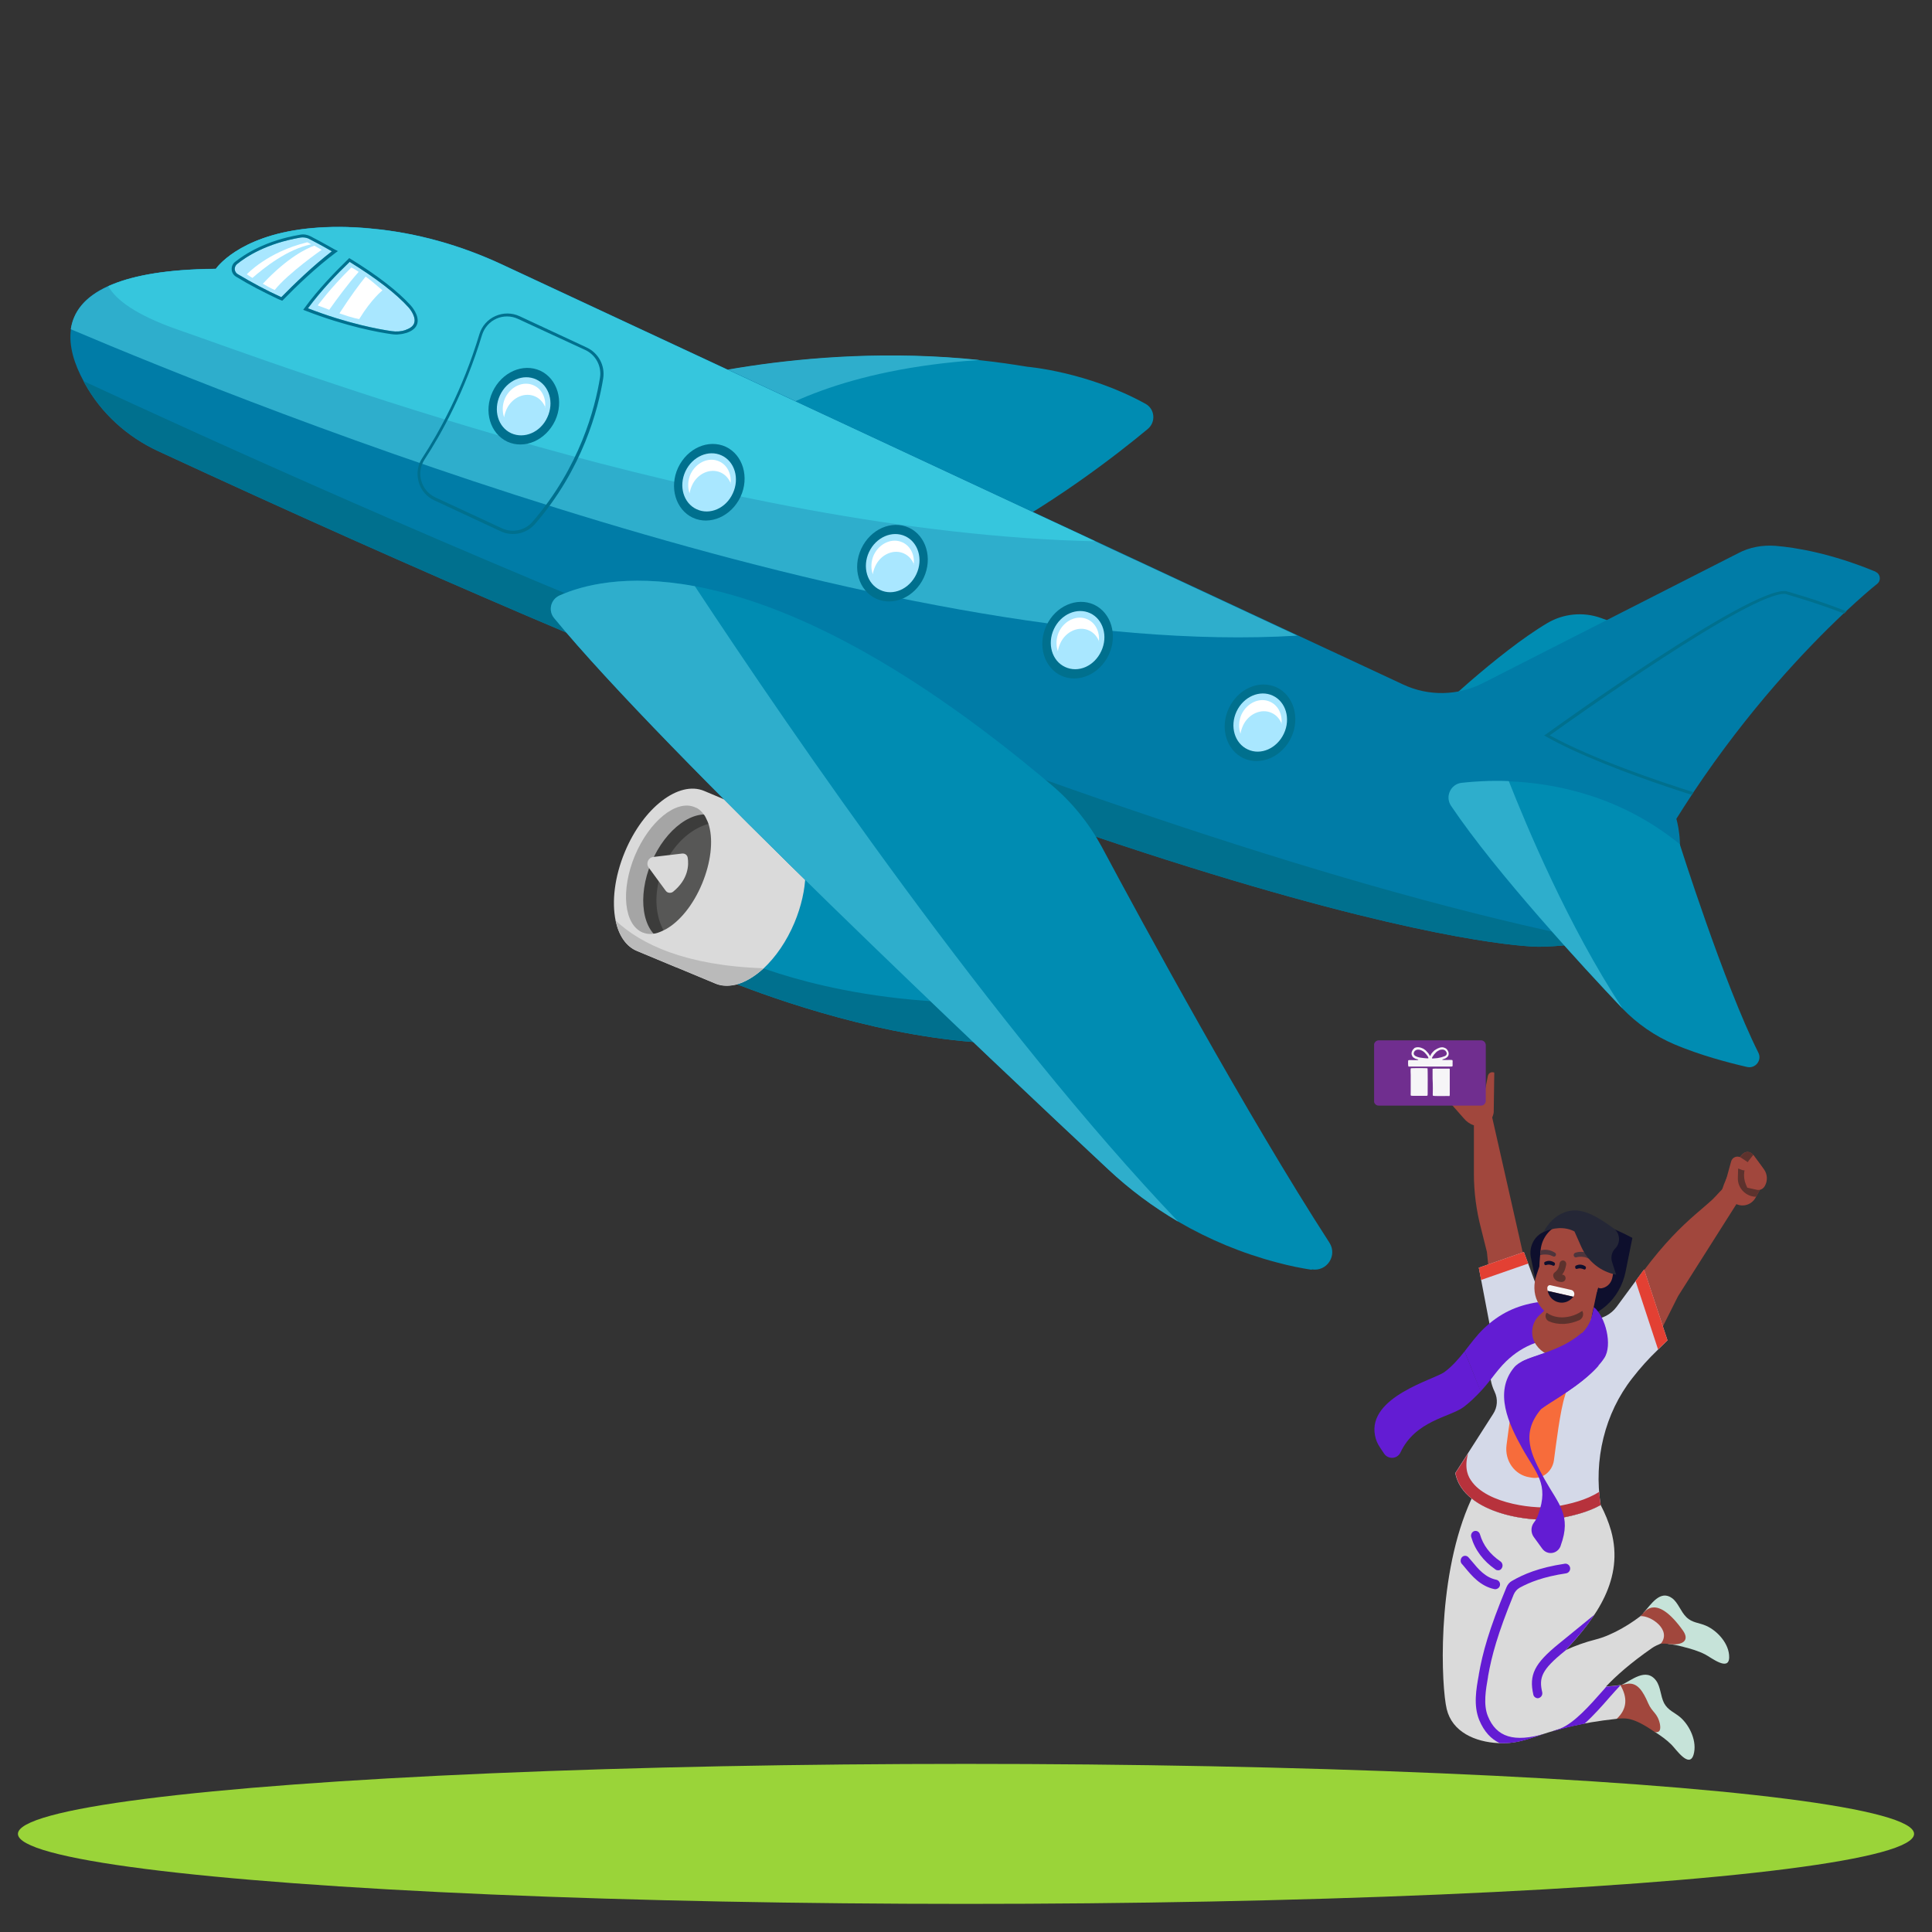 <?xml version="1.0" encoding="utf-8"?>
<!-- Generator: Adobe Illustrator 26.5.0, SVG Export Plug-In . SVG Version: 6.00 Build 0)  -->
<svg version="1.1" id="Layer_1" xmlns="http://www.w3.org/2000/svg" xmlns:xlink="http://www.w3.org/1999/xlink" x="0px" y="0px"
	 viewBox="0 0 1024 1024" style="enable-background:new 0 0 1024 1024;" xml:space="preserve">
<rect x="0" y="0" width="1024" height="1024" fill="#333333" stroke="none"/>
<style type="text/css">
	.st0{fill:#9AD439;}
	.st1{fill:#95C93E;}
	.st2{fill:#FFFFFF;}
	.st3{fill:none;}
	.st4{display:none;fill:#E34033;}
	.st5{display:none;fill:#C6E3D9;}
	.st6{display:none;fill:#A1473D;}
	.st7{display:none;fill:#A6722B;}
	.st8{display:none;fill:#F9F8F7;}
	.st9{display:none;fill:#F7F3F0;}
	.st10{display:none;fill:#F76C3B;}
	.st11{display:none;fill:#B7323C;}
	.st12{display:none;fill:#631CD3;}
	.st13{display:none;fill:#5D322D;}
	.st14{display:none;}
	.st15{display:inline;fill:#9D5B2B;}
	.st16{display:inline;}
	.st17{fill:#9D5B2B;}
	.st18{display:none;fill:#0E0F2D;}
	.st19{display:inline;fill:#5D322D;}
	.st20{display:inline;fill:#631CD3;}
	.st21{display:inline;fill:#F5F5F5;}
	.st22{display:inline;fill:#0E0F2D;}
	.st23{display:none;clip-path:url(#SVGID_00000116945039782594158430000015393239341100536758_);}
	.st24{fill:#85EEFF;}
	.st25{opacity:0.5;}
	.st26{opacity:0.8;fill:#FFFFFF;enable-background:new    ;}
	.st27{fill:#34124A;}
	.st28{fill:#2D9080;}
	.st29{fill:#F99E82;}
	.st30{opacity:0.6;}
	.st31{fill:#6A9422;}
	.st32{fill:#61238C;}
	.st33{fill:none;stroke:#3B0F12;stroke-width:5.51;stroke-linecap:round;stroke-linejoin:round;}
	.st34{fill:#4F4F52;}
	.st35{fill:#404041;}
	.st36{fill:#6D6E71;}
	.st37{fill:#68AA75;}
	.st38{fill:#3A1013;}
	.st39{clip-path:url(#SVGID_00000170250486795102662990000011344730458093008040_);}
	.st40{clip-path:url(#SVGID_00000152952052958319121120000007567471638351018165_);}
	.st41{fill:#008CB2;}
	.st42{fill:#A5A5A5;}
	.st43{fill:#3C3C3B;}
	.st44{fill:#00708E;}
	.st45{fill:#575756;}
	.st46{fill:#DADADA;}
	.st47{fill:#2EAECC;}
	.st48{fill:#007CA7;}
	.st49{fill:#A9E7FF;}
	.st50{fill:#36C6DD;}
	.st51{fill:#BABABA;}
	.st52{fill:#C6E3D9;}
	.st53{fill:#A1473D;}
	.st54{fill:#D4D9E8;}
	.st55{fill:#F76C3B;}
	.st56{fill:#B7323C;}
	.st57{fill:#E34033;}
	.st58{fill:#631CD3;}
	.st59{fill:#0E0F2D;}
	.st60{fill:#5D322D;}
	.st61{fill:#4E353C;}
	.st62{fill:#252736;}
	.st63{fill:#F5F5F5;}
	.st64{clip-path:url(#SVGID_00000052069998149272299610000011896923888610787202_);}
	.st65{clip-path:url(#SVGID_00000088130465431579773930000011615830171377857921_);}
	.st66{fill:#702E8F;}
	.st67{fill:#F6F5F7;}
</style>
<g>
	<g id="Layer_2_00000051374486496183900380000004343207036198918022_">
		<g>
			<ellipse class="st0" cx="512" cy="972" rx="502.5" ry="37.1"/>
			<g>
				<g>
					<g>
						<g>
							<path class="st1" d="M801.2,488.4"/>
							<path class="st1" d="M817.1,488.4"/>
						</g>
					</g>
				</g>
				<g>
					<path class="st2" d="M923.4,182.2"/>
					<g>
						<line class="st3" x1="337.2" y1="241.1" x2="337.2" y2="244.9"/>
						<line class="st3" x1="319.8" y1="267.3" x2="319.8" y2="271.2"/>
					</g>
					<g>
						<g>
							<path class="st1" d="M814.5,486.5"/>
						</g>
					</g>
				</g>
				<g>
					<g>
						<line class="st3" x1="789.1" y1="982.1" x2="784.1" y2="982.1"/>
					</g>
					<g>
						<g>
							<line class="st3" x1="768.3" y1="982.1" x2="763.4" y2="982.1"/>
						</g>
					</g>
				</g>
			</g>
		</g>
	</g>
</g>
<path class="st4" d="M120.8,475c6.7-3.3,14.3-4.4,21.6-3.1l10.7,1.9c12.9,2.3,18.8-7.9,22.6-13.3l1.9,7.5c3,12.1-4.9,24.6-16.8,25.7
	c-2.3,0.2-4.6,0.1-6.9-0.3l-10.7-1.9c-5.6-1-11.4-0.1-16.5,2.4l-28.6,14L94.4,488L120.8,475z"/>
<path class="st5" d="M759.1,734.8c4.1-4.6,8.9-12.5,15.3-7.8c3.2,2.4,4.5,7.1,7.4,10c3.1,3.1,6.7,2.9,10.5,4.6
	c5.9,2.6,12.3,9.4,12.2,16.7c-0.1,7.7-9.6,0.1-12.7-1.5c-3.6-1.9-7.6-3-11.5-4c-2.2-0.6-5.4-1.3-8.2-1.6L759.1,734.8z"/>
<path class="st5" d="M747.4,773c5.3-2.3,13.1-9.6,18.5-2.3c2.4,3.3,2.3,8.2,4.3,11.9c2.1,3.9,5.6,4.9,8.7,7.6
	c4.9,4.3,9,12.9,6.9,19.7c-2.3,7.3-9.2-2.9-11.7-5.4c-2.6-2.6-5.6-4.7-8.7-6.7L747.4,773z"/>
<path class="st6" d="M746.9,773c1.2-0.2,2.3-0.4,3.4-0.6c5.7-1.1,8.7,4.1,11.4,10.3c2.1,4.9,4.9,5.1,6.2,11c0.6,3.5-0.4,4.5-2.6,4.3
	c-11.5-8-15.5-7.6-20.3-7.1L746.9,773z"/>
<path class="st7" d="M666.2,678.5c0.2-0.4,0.9-2.1,1.9-4.4c13,10.5,36.5,12.4,45.6,10.7c7.6-1.4,15.8-3.3,22.9-7.2
	c2.3,4.4,4.2,9,5.5,13.6c7.1,25.5-7.9,46.1-24.1,63.3c5.2-2.4,10.6-4.3,15.8-5.6c9.1-2.3,19.3-8.5,26.5-14.5
	c5.3-4.4,12.4-0.5,16.7,6.5c4.7,7.6-7.5,8.5-13.2,12.5c-11.5,8-19,14.7-24.4,20.4c2.6-0.2,5.1-0.4,7.6-0.8
	c3.9,6.6,3.7,12.7-1.9,17.9c-40.2,4.4-45.4,13.7-62.6,12.9c-12.6-0.6-24.6-6-27.5-18C652,773.8,649.5,718.6,666.2,678.5z"/>
<polygon class="st8" points="680.9,599 708.4,577.6 695.8,543.6 671.8,551.8 "/>
<path class="st6" d="M765.3,591.2L765.3,591.2l12.2-24.3l36.9-58.2c-6.1-9.3-14.4,3-18.7,7c-10.6,9.8-28.1,20.8-55.1,65.9l0.5,2.4
	C743.4,595.7,757.4,599.9,765.3,591.2z"/>
<path class="st9" d="M736.5,677.6c-3.8-23.9,2.1-48.6,16.8-67.3c4.1-5.3,8.6-10.3,13.4-14.9l5.2-5.1l-12.4-37.5l-14.6,19.9
	c-3,4.1-7.6,6.4-12.4,6.5l-29.9-6.2c-1.4,0.5-2.4,2.1-3.7,2.9c-10,6.5-21.4,15.1-21.1,28.9c0.1,5.3,0.6,8.6,2.6,12.9l0,0
	c1.8,3.8,1.5,8.2-0.8,11.7l-20.1,31.4c4.4,22.2,42,26.3,54.2,24.1C721.3,683.4,729.4,681.5,736.5,677.6L736.5,677.6z"/>
<path class="st10" d="M706.2,599.6L706.2,599.6c-4.8-0.7-9.5,2.2-11.2,7c-6.1,17.8-7,29.3-8.4,39.2c-1.1,8.3,4.3,15.9,12.2,17.1
	l1.2,0.2c5.6,0.9,10.8-3.2,11.7-9.1c1.1-8.1,3.3-26.6,5.9-34.4C720.7,610.6,715.2,601,706.2,599.6z"/>
<path class="st11" d="M659.5,660.7c4.4,22.2,42,26.3,54.2,24.1c7.6-1.4,15.8-3.3,22.9-7.2c-0.4-2.3-0.6-4.7-0.8-7
	c-6.8,4.4-15.2,6.4-23.1,7.8c-9.2,1.7-36.3-1-44.8-13.8c-1.1-1.7-3.9-5.9-1.6-14.3L659.5,660.7z"/>
<polygon class="st4" points="755,558.9 766.9,595.1 771.9,590.3 759.5,552.7 "/>
<path class="st12" d="M664.4,596.1c3.3-4.2,6.4-8.5,10.2-12.1c8.4-8,17.4-12.2,28.5-13.9l19.5,18.2c-16.5,0.4-27,4.3-36.2,13.1
	c-2.8,2.7-5.3,5.9-7.9,9.3c-1.7,2.2-3.6,4.5-5.6,6.7L664.4,596.1z"/>
<path class="st6" d="M706.5,574.6l23.7,10.6l0,0c0.9,2.2,0.3,4.8-1.3,6.4c-8.9,9.3-20.8,9.6-26.7,1.1c-3.4-4.8-2.6-11.6,1.6-15.6
	L706.5,574.6z"/>
<path class="st6" d="M729.5,588.3c-8.1,8.6-23-4-23.8-10.2c4.5-5.4,8.3-10.7,10.1-19.2l19.2,3.3L729.5,588.3z"/>
<path class="st13" d="M709.8,572.9c2,1.4,4.4,2,7.1,1.8c1.9-0.1,3.8-0.6,5.6-1.4c1.4-0.7,3.2-0.2,4.1,1.2c1.2,1.8,0.5,4.3-1.4,5.1
	c-2.5,1.2-5.1,1.8-7.9,2c-0.2,0-0.5,0-0.7,0c-2.7,0.1-5.3-0.4-7.6-1.4c-1.7-0.8-2.3-3.1-1.1-4.6
	C708.5,574.6,709.3,573.6,709.8,572.9z"/>
<g class="st14">
	<path class="st15" d="M717.2,755.2c-12,9.7-13.4,13.9-11.7,21.6c0.3,1.4-0.5,2.7-1.8,3.1c-0.2,0-0.3,0.1-0.5,0.1
		c-1.1,0-2.2-0.8-2.4-1.9c-2.4-10.5,0.6-16.5,13.4-26.9l19-15.4c-4.4,6.7-9.8,12.9-15.3,18.8c0.1,0,0.2-0.1,0.3-0.1L717.2,755.2z"/>
	<g class="st16">
		<path class="st17" d="M672.1,791.5c-3.1-7.7-1.6-16.3-0.2-23.9v-0.2c2-11.4,5.3-23.7,14.7-46.3c0.6-1.4,1.6-2.6,2.9-3.4
			c5.9-3.4,14-7,28-9.1c1.3-0.2,2.6,0.8,2.8,2.2s-0.7,2.7-2.1,2.9c-12,1.8-19.3,4.7-24.6,7.6c-1.4,0.8-2.5,2-3.2,3.6
			c-8.6,21-11.7,32.6-13.6,43.4v0.2c-1.2,6.9-2.6,14.7-0.1,20.9c4.5,11.1,13.7,14.1,30.2,9.3c-9.3,3-15,5.4-23.9,5
			C678.4,801.7,674.7,797.8,672.1,791.5z"/>
		<path class="st17" d="M714.9,796.1c7.5-2.9,15.9-12.5,22.7-20.3c0.6-0.7,1.2-1.3,1.7-2c2.6-0.2,5.1-0.5,7.6-0.8
			c-1.9,2-3.9,4.3-5.7,6.3c-4,4.6-8.6,9.8-13.4,14.1c-7.3,1.4-13,2.9-17.7,4.3C711.7,797.2,713.3,796.7,714.9,796.1z"/>
	</g>
	<g class="st16">
		<path class="st17" d="M680.8,722.2c-0.2,0-0.4,0-0.5,0c-7.5-1.5-12.2-7.2-15.6-11.3c-0.6-0.7-1.2-1.5-1.8-2.1
			c-0.9-1-0.8-2.6,0.1-3.6c1-1,2.5-0.9,3.4,0.1c0.6,0.7,1.2,1.4,1.9,2.2c3.3,4,7,8.5,12.9,9.7c1.3,0.3,2.2,1.6,1.9,3
			C682.8,721.3,681.9,722.1,680.8,722.2z"/>
	</g>
	<g class="st16">
		<path class="st17" d="M682.2,712.2c-0.5,0-1-0.1-1.4-0.4c-6.5-4.5-10.9-10.3-12.9-17.2c-0.4-1.3,0.3-2.8,1.6-3.2s2.6,0.4,3,1.7
			c1.7,5.8,5.2,10.5,10.9,14.4c1.1,0.8,1.4,2.4,0.7,3.5C683.7,711.8,682.9,712.2,682.2,712.2z"/>
	</g>
</g>
<path class="st6" d="M757.7,736.5c0.5-0.4,0.9-1.1,1.4-1.7c1.1-0.9,7.1-10,20.9,9.2c3.9,5.4,0,8.3-7.9,7.1c-1.5-0.2-2.9-0.2-3.9,0
	C774.4,743.7,762.9,736.1,757.7,736.5z"/>
<path class="st6" d="M822,498.4l1.6,7l-4.9,9.1c-2.6,4.9-9,5.8-12.8,1.8l-5.1-5.5c2.8-8.4,6.5-14.8,11-19.2c1.7-1.7,4.2-1.5,5.6,0.5
	L822,498.4z"/>
<path class="st13" d="M809.5,494.1c0.8-0.9,1.6-1.8,2.4-2.6c1.6-1.6,4.1-1.3,5.5,0.6l4.6,6.4l1.6,7l-4.7,8.7c-2.6,0-5.1-1-7.1-3.1
	l0,0c-1.7-1.8-2.7-4.3-2.6-6.9L809.5,494.1z"/>
<path class="st6" d="M734.5,550.1l-0.9,9.2c-0.2,2.1,1.6,3.8,3.5,3.4c3.3-0.7,5.2-3.2,5.7-6.2l0.4-2.3c0.3-2-0.7-3.9-2.4-4.8
	L738,548C736.5,547.3,734.7,548.3,734.5,550.1z"/>
<path class="st18" d="M709.6,548.2c-0.9-0.1-1.8,0.1-2.6,0.5c-0.3,0.1-0.4,0.4-0.4,0.7c0,0.1,0,0.2,0,0.3c0.1,0.5,0.5,0.8,1,0.6
	c0.6-0.2,1.2-0.3,1.9-0.2c0.6,0.1,1.1,0.2,1.6,0.5c0.4,0.2,0.9,0,1-0.5l0,0c0-0.1,0.1-0.2,0.1-0.3c0-0.3-0.1-0.6-0.3-0.8
	C711.2,548.6,710.4,548.3,709.6,548.2z"/>
<g class="st14">
	<path class="st19" d="M716.1,559.4c-3.2,0-4.3-1.6-4.7-2.9c-0.2-0.8,0-1.6,0.6-2.1c1.9-1.5,2.3-2.6,2.7-4.9c0.2-1,1.2-1.7,2.1-1.5
		c1,0.2,1.6,1.2,1.4,2.2c-0.4,2.2-0.9,3.8-2.1,5.3h0.1c1,0,1.8,0.8,1.8,1.9C718,558.4,717.2,559.3,716.1,559.4
		C716.2,559.4,716.1,559.4,716.1,559.4z M714.8,555.4L714.8,555.4L714.8,555.4L714.8,555.4z"/>
</g>
<g class="st14">
	<path class="st20" d="M732,576.8c-1,4.5-3.6,8.5-7.2,11.2c-13.9,10.2-29.1,10.3-34.3,16.8c-10.6,13-2.9,29.6,4.4,42.7
		c7.3,13.1,14.4,18.9,8.5,35.1c-0.6,1.6-1.4,3.2-2.4,4.6c-1.5,2.2-1.4,5.2,0.1,7.3l4.5,6.2c2.7,3.7,8.2,2.9,9.8-1.5v-0.1
		c5.9-16.1-1.2-22-8.5-35.1s-12.8-24.1-2.1-37.1c2.3-2.8,24.9-14,33.7-27.3c4.5-6.8,0.7-21.9-5.5-27l0,0L732,576.8z"/>
	<path class="st20" d="M735.3,603.8c-2.1-4-6.6-13.6-8.9-17.4c-11.7,10-24.3,11.4-31.7,15.2c0.4,1,0.8,2,1.1,3
		c2.1,5.4,6.8,16.5,9.5,21.9C709.2,623.2,725.8,614.5,735.3,603.8z"/>
</g>
<g class="st14">
	<path class="st21" d="M722,567.2l-13.6-3.1c-0.1-0.5-0.2-1-0.2-1.4c0-1,0.8-1.7,1.7-1.5l11,2.5c1.4,0.3,2.1,2.1,1.3,3.3
		C722.1,567,722,567.1,722,567.2z"/>
	<path class="st22" d="M708.4,564.1l13.6,3.1c-1.7,2.3-4.6,3.6-7.6,3C711.3,569.6,709,567.1,708.4,564.1z"/>
</g>
<g>
	<defs>
		<circle id="SVGID_1_" cx="528.3" cy="584.6" r="424.5"/>
	</defs>
	<clipPath id="SVGID_00000183221836038058722840000001864345307067503236_">
		<use xlink:href="#SVGID_1_"  style="overflow:visible;"/>
	</clipPath>
	<g style="display:none;clip-path:url(#SVGID_00000183221836038058722840000001864345307067503236_);">
		<g class="st16">
			<circle class="st24" cx="528.3" cy="584.6" r="424.5"/>
			<g class="st25">
				<path class="st26" d="M871,783.7c0,0,249,4.5,215.2-58.1c-33.9-62.6-273.8-50.3-273.8-50.3s19.3-99.1-55.7-132s-151.6-9-151.6-9
					s95.2-267.8-110.7-285.4C288.4,231.4,315,469.4,315,469.4s-37.3-107.8-138.8-41.8c-101.5,66-24.4,196.2-24.4,196.2
					S92.2,546.2,7.9,593.7s-67.4,121.5-67.4,121.5s-247.4,24-174.9,59.2C-161.8,809.7,871,783.7,871,783.7L871,783.7L871,783.7z"/>
			</g>
			<path class="st27" d="M415.5,378c-5.7,13.5,19.2,27,21.7,22.2c3.5-6.8,3.4-16.6,8-23.3c2.6-3.8,8.8-8.5,4.1-14.4
				c0,0-10.4-5.6-18.8-0.8C416.5,369.8,418.3,371.4,415.5,378L415.5,378L415.5,378z"/>
			<g>
				<path class="st28" d="M521.9,423.4l38.7-6.8c0,0,4.1,7,0.8,7.6c-5.5,1-36.4,15.6-39.6,13.8C517.6,435.4,521.9,423.4,521.9,423.4
					L521.9,423.4L521.9,423.4z"/>
				<path class="st29" d="M521.9,423.4l38.7-6.8c0,0,4.1,7,0.8,7.6c-5.5,1-36.4,15.6-39.6,13.8C517.6,435.4,521.9,423.4,521.9,423.4
					L521.9,423.4L521.9,423.4z"/>
				<path class="st29" d="M561.9,424c1.4,0.3,5.9-2.3,7.8-5.8c0.4-0.7,1.2-9.5-0.4-8.8c-5.7,2.6-12.7,4.8-12,13.9
					C557.7,427,560.2,423.6,561.9,424L561.9,424L561.9,424z"/>
				<path class="st29" d="M575.6,414L575.6,414c-0.3-0.5-0.9-0.7-1.4-0.4l-5.7,3.1c-0.5,0.3-0.7,0.9-0.4,1.4l0,0
					c0.3,0.5,0.9,0.7,1.4,0.4l5.7-3.1C575.7,415.1,575.8,414.5,575.6,414z"/>
				<path class="st29" d="M575.3,412.4L575.3,412.4c-0.3-0.5-0.9-0.7-1.4-0.4l-5.7,3.1c-0.5,0.3-0.7,0.9-0.4,1.4l0,0
					c0.3,0.5,0.9,0.7,1.4,0.4l5.7-3.1C575.4,413.5,575.6,412.9,575.3,412.4L575.3,412.4L575.3,412.4z"/>
				<path class="st29" d="M570.2,415.3l-0.1-0.3c-0.1-0.5-0.5-0.8-1-0.7l-4.7,0.8c-5.6,1-3,8.9-3,8.9c4.8-0.4,3.8-6.2,4.7-6.5
					l3.4-1.2C570,416.2,570.3,415.8,570.2,415.3L570.2,415.3L570.2,415.3z"/>
				<path class="st29" d="M575,410.4L575,410.4c-0.3-0.5-0.9-0.7-1.4-0.4l-5.7,3.1c-0.5,0.3-0.7,0.9-0.4,1.4l0,0
					c0.3,0.5,0.9,0.7,1.4,0.4l5.7-3.1C575.1,411.5,575.2,410.9,575,410.4z"/>
				<path class="st29" d="M574.5,408.5L574.5,408.5c-0.2-0.4-0.7-0.6-1.2-0.4c0,0-4.1,1.2-6.3,2.4s-0.2,1.5,0,2l0,0
					c0.3,0.6,1,0.8,1.6,0.5l5.4-2.9C574.6,409.8,574.8,409.1,574.5,408.5L574.5,408.5L574.5,408.5z"/>
			</g>
			<path class="st2" d="M506.4,425.7l42.2-7.6c0,0,4.7,11.5,0.2,12.5c-7.6,1.8-37,13-41.5,11.5C501.3,440.1,506.4,425.7,506.4,425.7
				L506.4,425.7L506.4,425.7z"/>
			<g class="st30">
				<path class="st2" d="M554.7,776.1c0,0-539.4,21.7-562.8-5.4c-23.4-27.1-30.1-101.2,100.2-88.5c0,0-118.6-166.2,63.5-196.9
					s160.3,124.6,160.3,124.6s180.4-110.2,131.9,68.7c0,0,45.1-36.1,58.4,27.1C506.3,705.6,786.8,763.4,554.7,776.1L554.7,776.1
					L554.7,776.1z"/>
			</g>
			<g class="st30">
				<path class="st2" d="M520.7,790c0,0,682.6,33.7,712.2-8.4c29.6-42.2,38-157.4-126.8-137.7c0,0,150-258.5-80.3-306.3
					c-230.3-47.8-202.9,193.9-202.9,193.9S594.7,360.1,656,638.3c0,0-57.1-56.2-74,42.2C582,680.4,227,770.3,520.7,790L520.7,790
					L520.7,790z"/>
			</g>
			<path class="st31" d="M348.6,910.5c0,0,137.5,35.3,166.6-48.1s-26.8-97.5-51.5-106.5C439,747,474.1,627,430.1,572.1
				c-42.3-52.8-111.3-71.2-127.8-10.6c-16.5,60.6,41,185.2,1,139.4c-40-45.8-99.6-87.5-102-38.5s37.5,122.7,7.2,118
				S47.2,802,125.9,838.1C204.6,874.2,348.6,910.5,348.6,910.5L348.6,910.5L348.6,910.5z"/>
			<path class="st32" d="M513.4,602.8c8.6,6.2,3.9,9.6,3.9,9.6s-8.8-2.1-13.4-3.3c-9.1-2.2-22.1-5.1-22.1-5.1s1.2-16.3,4.4-15.1
				C489.4,590.2,513.4,602.8,513.4,602.8L513.4,602.8L513.4,602.8z"/>
			<path class="st29" d="M490,562.7l-5.3,27.6c-0.4,1.9-1.4,7.2,3.1,8.7l26.1,4.8c0,0-0.1-1.4-10.6-8.8c-7.7-5.4,2.9-37.2,2.9-37.2
				L490,562.7L490,562.7L490,562.7z"/>
			<path class="st29" d="M518.8,507.4c3.1,2.2-21.4,78.8-21.4,78.8l-10.8-6.4c0,0,2.6-23.7,3.1-27.9c0,0-1-5.7-1.3-11.1
				c-0.4-9,6.3-33.9,6.5-35.4c0.4-5.4,8.5-5,8.5-5L518.8,507.4L518.8,507.4L518.8,507.4z"/>
			<path class="st32" d="M528.7,498.8c-3,19-25.3,85.1-25.3,85.1s-47.6-2.4-35.3-14.6c12.2-12.2,22.7-56.5,22.8-58
				c0.4-5.4,12.6-10.9,12.6-10.9L528.7,498.8L528.7,498.8L528.7,498.8z"/>
			<path class="st29" d="M426.6,567.7c3,2.5-27.3,91.6-27.3,91.6l-12.3-7.5c0,0,13.4-85.9,13.6-87.6c0.8-6.2,11.1-4.3,11.1-4.3
				L426.6,567.7L426.6,567.7L426.6,567.7z"/>
			<path class="st32" d="M409,681.7c7.9,7.1,2.8,10,2.8,10s-8.5-3.1-13-4.8c-8.8-3.2-21.3-7.6-21.3-7.6s3.1-16.1,6.1-14.5
				C386.6,666.5,409,681.7,409,681.7L409,681.7L409,681.7z"/>
			<path class="st29" d="M390.3,639.2l-8.5,26.8c-0.6,1.8-2.2,7,2.1,9l25.4,7.7c0,0,0-1.4-9.5-9.9c-7.1-6.3,7.1-36.7,7.1-36.7
				L390.3,639.2L390.3,639.2L390.3,639.2z"/>
			<path class="st32" d="M428.8,574.2c-3.1,19-26,84.9-26,84.9s-47.6-2.8-35.2-14.9c12.3-12.1,27.4-74.7,27.5-76.2
				c0.4-5.4,22.6-17.4,22.6-17.4L428.8,574.2L428.8,574.2L428.8,574.2z"/>
			<path class="st32" d="M429.3,540.2l92.6-14.8c2.7-8,7.4-25.5,4.8-28.2c-10-10.2-74.9,3-93.3,3
				C425.3,500.2,430.9,526.2,429.3,540.2L429.3,540.2L429.3,540.2z"/>
			<path class="st32" d="M453.5,500.3c-11.2-0.6-40.5-7.4-40.5-7.4l-17.8,75.2c0,0,9.7,7.2,31.7,14.8L453.5,500.3L453.5,500.3
				L453.5,500.3z"/>
			<path class="st32" d="M465.7,491c0,0-31.3,1.2-52.6-8.4c-0.7-0.3-5,16.6-5,16.6s27.1,11,58.7,1.8
				C467.7,500.6,465.7,491,465.7,491L465.7,491L465.7,491z"/>
			<path class="st2" d="M425.4,436.2l-46.8,26.5c0,0-15-3.8-12.8-7.9c2.2-4,23.4-31.5,55-42.9C446.8,402.6,425.4,436.2,425.4,436.2
				L425.4,436.2L425.4,436.2z"/>
			<path class="st1" d="M481.3,938.3h343.8c-6.4-3.2-12-5.5-16.2-6.7c-34-9.6,46.2-58.5,69.3-104.2s-60.8-35.1-126.5-11.7
				c-65.7,23.4,59.6-63.8,74.2-126.5c14.6-62.7-66.9-77.6-138.6-48.9C612.7,670.1,586.4,795.5,556,792.3
				c-30.4-3.2-96.1-16-109.4,73.4C442,896.5,458.1,920.3,481.3,938.3L481.3,938.3L481.3,938.3z"/>
			<path class="st2" d="M433.8,408c0,0-14.6,7.7-16.1,21.1c-1,9.1,0.7,43.3-2.8,47.2c-4.7,5.3-4.8,11.6-3.8,13.1
				c4.4,6,24.5,12.6,54.2,2.3c1.5-0.5,0.6-7.2-0.8-12.3c-2.6-9.6,0.5-28,0.4-32.4c-0.7-22.5-9.3-33.1-12.5-34.7
				C449.3,410.7,433.8,408,433.8,408L433.8,408L433.8,408z"/>
			<path class="st2" d="M509.8,425.7l-55.9-14.9c0,0-0.2,0.1-0.5,0.1c-0.1,0.2-0.2,0.5-0.2,0.7c0.1,0.9,0,1.8-0.4,2.6
				c0,0.1,0,0.1-0.1,0.2c1.7,2.5,2.5,5.4,2.5,8.5c2.8,5.1,4.5,10.7,4.2,16.2c24.8,7.4,44.4,4.2,48,3
				C511.7,440.7,509.8,425.7,509.8,425.7L509.8,425.7L509.8,425.7z"/>
			<path class="st2" d="M425.4,436.2l-37,26c0,0-24.8-3.4-22.7-7.5c2.2-4,23.4-31.5,55-42.9C446.9,402.6,425.4,436.2,425.4,436.2
				L425.4,436.2L425.4,436.2z"/>
			<g>
				<path class="st28" d="M382.6,450.9l30.7,24.5c0,0-2.5,7.7-5.1,5.6c-4.4-3.5-35.8-17-36.5-20.6
					C370.7,455.6,382.6,450.9,382.6,450.9L382.6,450.9L382.6,450.9z"/>
				<path class="st29" d="M382.6,450.9l30.7,24.5c0,0-2.5,7.7-5.1,5.6c-4.4-3.5-35.8-17-36.5-20.6
					C370.7,455.6,382.6,450.9,382.6,450.9L382.6,450.9L382.6,450.9z"/>
				<path class="st29" d="M408.6,481.3c0.7,1.3,5.6,2.9,9.5,2c0.8-0.2,2.5-5.3,2-6.9c-1.4-4.4-7.6-5.5-14,1.1
					C403.5,480.1,407.8,479.8,408.6,481.3L408.6,481.3L408.6,481.3z"/>
			</g>
			<path class="st2" d="M376.8,446.8l35.2,24.8c0,0-5.7,11.6-9.5,8.9c-6.5-4.5-35.5-17.6-37.3-22
				C362.7,452.7,376.8,446.8,376.8,446.8L376.8,446.8L376.8,446.8z"/>
			<path class="st29" d="M458.7,391.3c0.1,2.3-15.1,9.8-16.5,2.5c-2.3-12.3-4.2-1.2-6.4-9.2c-2.2-8,1-13.2,7.3-15.2
				C449.4,367.5,458.6,389.4,458.7,391.3L458.7,391.3L458.7,391.3z"/>
			<path class="st29" d="M452.3,413.4c0.5,3-6.5,19.2-11.5,20.2c-3,0.6-6.5-15.8-9.1-22c-0.8-2,2.8-11.7,1.5-21.7
				c-1.4-10,8-0.8,15.9-2C449,387.9,450.6,403.5,452.3,413.4L452.3,413.4L452.3,413.4z"/>
			<path class="st29" d="M453.1,386.8L453.1,386.8c3.1-0.7-0.2,0.4-0.9-2.6c0,0,7-4.2,6.2-5.6c-0.8-1.4-6-2.4-8.2-4.2
				c-1.4-1.2-1.2,0.7-2.6,1l-2.7-3.6c-3.1,0.7,0,4.4,0.7,7.4l0.8,3.3C447,385.6,450.1,387.5,453.1,386.8L453.1,386.8L453.1,386.8z"
				/>
			<path class="st27" d="M432.4,372.5c1,4.5,3,14.4,3.4,12.1c0.5-2.6,5.2-7.9,6.4-9.1c5-5.6,7.5-1.3,10.1-6.2
				c1.1-2.1-0.3-11.9-6.8-10.1c-3.6,1,1.9,1.1-4,2.6S431.5,368,432.4,372.5L432.4,372.5L432.4,372.5z"/>
			<path class="st29" d="M437.7,389.7c1.1,2.8,3,3.6,6,2.9c2.5-0.6,3.7-4,1-3.1c-2.8,1-0.8-4.9-3.4-4.9
				C438.7,384.7,436.9,387.7,437.7,389.7L437.7,389.7L437.7,389.7z"/>
			<path class="st27" d="M426.2,369.1c1.1,3.8,6.7,4.1,13.3,3.6c6.8-0.5,10.9-2.1,8-9.7c-1.2-3.3-4.2-5.5-10.6-3.4
				C430.4,361.8,425.1,365.4,426.2,369.1L426.2,369.1L426.2,369.1z"/>
			<path class="st27" d="M398.6,378.4c-0.2-0.6-0.6-2-0.8-2.7c-0.2-0.5,7.9-2.8,7.9-2.8c-2.9,0-8.1,1.8-8.3,0.9
				c-0.2-0.6-0.3-1.3-0.5-2c-0.6-2.4-1.3-5.3-1.2-7.1c0.2-2.8,1.2-4.9,3.7-5.5c6.7-1.6,20.3-15.1,26.8,9.9c1.3,5-3.4,11.2-6.2,5
				C415.5,364.2,400.1,381.8,398.6,378.4L398.6,378.4L398.6,378.4L398.6,378.4z"/>
			<line class="st33" x1="578" y1="370.5" x2="541" y2="610.1"/>
			<path class="st31" d="M764,966.6c0,0-63.5-13.9-58.3-54c5.2-40.1,31.1-34.4,43-33s22.3-54.9,51.6-68.3
				c28.2-12.9,60.2-6.2,54.5,22c-5.7,28.2-54.9,67.4-29.2,56.9c25.8-10.5,58.8-15.3,49.7,5.2c-9.1,20.5-40.6,42.5-27.2,46.8
				c13.4,4.3,61.6,42,22,40.6S763.9,966.6,764,966.6L764,966.6L764,966.6z"/>
			<path class="st2" d="M737.1,953.9l0.6-53.6c0-0.3-0.5-0.3-0.5,0c-0.2,17.9-0.4,35.7-0.6,53.6
				C736.6,954.2,737.1,954.2,737.1,953.9L737.1,953.9z"/>
			<path class="st2" d="M746.4,941.6c4.5-15,10.6-29.5,18.2-43.1c7.6-13.6,16.7-26.5,27.1-38.1c5.8-6.6,12.1-12.8,18.7-18.6
				c0.3-0.2-0.1-0.6-0.4-0.4c-11.7,10.3-22.3,21.9-31.6,34.5c-9.3,12.8-17.3,26.5-23.6,41c-3.5,8-6.5,16.2-9,24.6
				C745.8,941.8,746.3,941.9,746.4,941.6L746.4,941.6L746.4,941.6z"/>
			<path class="st2" d="M761.5,951.5c11.9-11.5,26.2-20.3,41.9-25.7c0.3-0.1,0.2-0.6-0.1-0.5c-15.8,5.3-30.2,14.2-42.2,25.8
				C760.9,951.4,761.3,951.8,761.5,951.5L761.5,951.5L761.5,951.5z"/>
			<path class="st31" d="M799.4,800c1.6-2.8,3.5,0.3,5.6,2.6c1.6,1.7,6.6,13.8,12.5,19.9c2.4-17.8-2.1-60.4-5.2-60.9
				c-3.2-0.5-30.3,10.6-48.2,26.1c-2.8,2.4-5.7,4.9-8.8,7.6c9.7,7.2,24.4,13.9,20.9,23.7c-2.6,7.3-7.4,5.5-10,4.3
				c-8.2-3.8-13.7-20.3-21-18.8c-6.4,6-12.6,12.4-17.9,18.8c10.9,16.4,26.2,8.5,22.2,19.6c-2.6,7.3-8.1,4.8-10.7,3.6
				c-8.4-3.9-12.6-7.7-17.5-15.3c-1.5,2.2-2.8,4.3-3.9,6.4c-22,42.1,13.2,77.1,13.2,77.1s14,11.7,43,6.9c5.8-1,10.8-4.7,15.2-10.2
				c-4-4.3-15.5-27.3-15.2-30.5c0.3-3.5,2.8-6,5.4-5.5c2.4,0.4,15.5,16.8,17.9,22.7c9.1-18.8,14.6-44.4,17.7-60.7
				C800.5,821.1,797.8,802.8,799.4,800L799.4,800L799.4,800z"/>
			<g>
				<path class="st31" d="M260.8,987.4c0,0,92.8-20.2,85.1-78.9c-7.7-58.6-45.4-50.2-62.8-48.2c-17.4,2.1-32.6-80.2-75.4-99.8
					c-41.2-18.8-87.9-9.1-79.5,32.1s80.2,98.4,42.6,83c-37.7-15.3-85.8-22.3-72.6,7.7s59.3,62.1,39.8,68.4s-90,61.4-32.1,59.3
					S260.8,987.4,260.8,987.4L260.8,987.4L260.8,987.4z"/>
				<path class="st2" d="M300.7,968.8c-0.3-26.1-0.5-52.2-0.8-78.3c0-0.5-0.8-0.5-0.8,0c0.3,26.1,0.5,52.2,0.8,78.3
					C299.9,969.3,300.8,969.3,300.7,968.8L300.7,968.8z"/>
				<path class="st2" d="M264.9,964.8c-17.4-17-38.5-29.9-61.6-37.7c-0.5-0.2-0.7,0.6-0.2,0.8c22.9,7.7,43.9,20.6,61.2,37.5
					C264.7,965.7,265.3,965.1,264.9,964.8L264.9,964.8z"/>
			</g>
			<path class="st1" d="M193.7,749.1c-1.9-2.4-4.1,0.3-6.6,2.2c-1.9,1.5-7.8,12.2-14.7,17.5c-2.8-15.7,2.5-53.3,6.1-53.7
				c3.8-0.5,35.7,9.4,56.8,23c3.2,2.1,6.7,4.3,10.3,6.7c-11.5,6.3-28.7,12.3-24.6,20.9c3.1,6.5,8.7,4.8,11.7,3.8
				c9.6-3.4,16.1-17.9,24.8-16.6c7.5,5.3,14.9,10.9,21.1,16.6c-12.8,14.5-30.9,7.5-26.2,17.3c3.1,6.5,9.6,4.2,12.6,3.2
				c9.9-3.5,14.9-6.8,20.6-13.5c1.7,1.9,3.2,3.8,4.6,5.7c25.9,37.2-15.5,68-15.5,68s-16.4,10.3-50.7,6.1c-6.8-0.8-12.7-4.1-18-9
				c4.8-3.8,18.3-24.1,17.9-26.9c-0.4-3.1-3.3-5.2-6.4-4.8c-2.8,0.4-18.2,14.8-21.1,20c-10.7-16.6-17.2-39.2-20.8-53.5
				C192.4,767.6,195.6,751.5,193.7,749.1L193.7,749.1L193.7,749.1z"/>
			<path class="st34" d="M139,1010.7l700.5,1.2c0,0-26-44.1-23.3-53.2c2.3-7.6-90-97-83.7-103.9c2.7-3-13.2-12.5-13.4-16.3
				c-1.1-21.6,0.9-10.5-1.5-35.5c-0.6-5.8-16.2-52.9-15.1-61.6c4.2-35.2-36.7-43.5-41.5-71.8c-1.2-6.7-66.1-58.7-74-65.1
				c-31.5-25.5-100,17.2-123,17.4L139,1010.7L139,1010.7z"/>
			<path class="st34" d="M719.1,838.4c0.1-13.4-1.5-33.5-1.5-35.5l-119.4,39.8l38.5,75.7l179.6,40.2c14.1-19.9-87.9-99.3-83.7-103.9
				C735.2,851.8,719.1,842.3,719.1,838.4L719.1,838.4L719.1,838.4z"/>
			<path class="st35" d="M139,1010.7l524.8,1.2c0,0,34.5-34.9,36.8-44c2-7.6-69.4-42.5-64-49.3c2.4-3-35-61.4-35.2-65.2
				c-0.9-21.6-20.6-25.9-22.8-50.9c-0.5-5.8,49.7-52.4,50.7-61.1c3.7-35.2,16.1-24.6,11.9-52.9c-1-6.7-93.5-76.2-103.4-78.5
				c-47.2-11,41.7,13.1-74,11.9L314.7,760.1l-47.1,99.6l-96.2,72.1L139,1010.7L139,1010.7L139,1010.7z"/>
			<path class="st36" d="M139,1010.7l303.7,1.2c0,0,28.2-34.9,30.1-44c1.6-7.6,26.2-15.2,30.7-22.1c1.9-3,13.5-88.6,13.4-92.4
				c-0.8-21.6,0.7-10.5-1.1-35.5c-0.4-5.8,54.3-48.9,53.5-58.5c-0.7-7.3-10.7-51.5-12.4-65.6c-0.8-6.7-28.6-87.5-37.1-88.1
				c-61.5-4.2-55.9,16.2-55.9,16.2L278.4,883.6L139,1010.7L139,1010.7L139,1010.7z"/>
			<path class="st36" d="M139,1010.7l143.1,1.2c0,0,63.6-24.9,65-34c1.2-7.6,101.6-28.6,104.8-35.5c1.4-3-57.3-85.3-57.4-89
				c-0.5-21.6,16.2-10.5,15-35.5c-0.3-5.8,59-10.9,59-10.9c-9.6-22.7,34.6-38,34-47.6C502,752,480.2,700.1,479,686
				c-0.6-6.7,39-82.1,32.9-82.7c-44.2-4.2-45.2,1.1-45.2,1.1l-67.5,118.7l-115,154.1L139,1010.7L139,1010.7L139,1010.7z"/>
			<path class="st35" d="M139,1010.7l58.2,1.2c0,0,63.6-24.9,65-34c1.2-7.6,101.6-28.6,104.8-35.5c1.4-3-57.3-85.3-57.4-89
				c-0.5-21.6,16.2-10.5,15-35.5c-0.3-5.8,59-10.9,59-10.9c-9.6-22.7,34.6-38,34-47.6c-0.5-7.3,23.2-50.8,21.9-64.9
				c-0.6-6.7,78.6-90.5,72.5-91.1c-44.2-4.2-45.2,1.1-45.2,1.1l-84.8,131.8l-59.4,46.2l-48.9,96.6l-61,40.5L139,1010.7L139,1010.7
				L139,1010.7L139,1010.7z"/>
			<path class="st37" d="M-5.7,1011.4c12.8-7.3,32.6-15.9,36.3-15.2c5.4,1,9,6.2,8,11.5c-0.1,0.8-1.1,2-2.6,3.7h136.9
				c0.8-9.4-0.1-19.7-3.6-31.2c-1.1-3.8-2.7-7.8-4.5-11.9c-13.2,8.1-23.3,10.9-41.6,11.2c-5.5,0.1-17.5,0.3-19.1-12.1
				c-2.5-18.9,23.8,2.5,52.9-14.5c-7.2-12.8-16.4-26.2-26-39c-13.6-6.9-32.3,13.7-50.1,14c-5.5,0.1-15.8-0.3-17.4-12.7
				c-2.2-16.5,29.6-17,52.1-21.3c-4.7-5.9-9.2-11.6-13.5-16.8C74.5,843,26.9,809.3,20.4,808c-6.2-1.2-35.4,58.3-39.3,85.9
				c14.4-5,30.1-19.7,33.9-21.1c5.2-1.9,10.4-5.2,12.2-0.1c1.8,5-12.2,30.1-48,45c-1.7,24.1-3.2,61.6,3.9,93.7L-5.7,1011.4
				L-5.7,1011.4z"/>
			<path class="st29" d="M566.3,412.1c0,0.9-0.5,1.3,0.4,1.3s3.5-1,3.5-1.9c0-0.9-1.4-1.1-2.3-1.1S566.3,411.2,566.3,412.1
				L566.3,412.1L566.3,412.1z"/>
			
				<ellipse transform="matrix(0.228 -0.974 0.974 0.228 92.975 843.594)" class="st38" cx="578.2" cy="363.2" rx="7.6" ry="7.6"/>
			<path class="st37" d="M809.2,1011.9h187.9c-3.5-2-6.6-3.5-8.9-4.2c-18.6-6,25.3-36.6,37.9-65.1s-33.2-21.9-69.1-7.3
				c-35.9,14.6,32.6-39.9,40.6-79.1c8-39.2-36.6-48.5-75.8-30.6c-40.8,18.7-55.2,97-71.8,95c-16.6-2-52.5-10-59.8,45.9
				C787.7,985.7,796.6,1000.6,809.2,1011.9L809.2,1011.9L809.2,1011.9z"/>
			<path class="st2" d="M833.9,996c0.2-15.4-0.3-31.4,0.5-46.7"/>
			<path class="st2" d="M846.6,1006.7c15.9-53.5,47.2-102.3,89.2-139"/>
			<path class="st2" d="M881.5,1011.9l44.6-27.3c-17.8,6-34.6,15.3-49.1,27.3H881.5z"/>
			<ellipse transform="matrix(0.866 -0.5 0.5 0.866 -134.215 268.218)" class="st29" cx="433.4" cy="384.6" rx="3.1" ry="4.8"/>
		</g>
	</g>
</g>
<g id="Artwork_1">
	<g>
		<defs>
			
				<rect id="SVGID_00000055679999317166179610000015688386437747405449_" x="41.1" y="114.3" transform="matrix(1 -1.745241e-02 1.745241e-02 1 -6.818 9.127)" width="956.8" height="561.8"/>
		</defs>
		<clipPath id="SVGID_00000068643447234828889450000007807387667601745558_">
			<use xlink:href="#SVGID_00000055679999317166179610000015688386437747405449_"  style="overflow:visible;"/>
		</clipPath>
		<g style="clip-path:url(#SVGID_00000068643447234828889450000007807387667601745558_);">
			<g>
				<defs>
					
						<rect id="SVGID_00000129917227365530544380000000462223357023797178_" x="41.1" y="114.3" transform="matrix(1 -1.745241e-02 1.745241e-02 1 -6.818 9.127)" width="956.8" height="561.8"/>
				</defs>
				<clipPath id="SVGID_00000138549179089817620020000017836964042768802483_">
					<use xlink:href="#SVGID_00000129917227365530544380000000462223357023797178_"  style="overflow:visible;"/>
				</clipPath>
				<g style="clip-path:url(#SVGID_00000138549179089817620020000017836964042768802483_);">
					<g>
						<path class="st41" d="M556.3,514.7l-12.4,15.9l-17.4,22.3c-56.8-2.2-115.9-23.3-138.9-32.4c-6.4-2.5-10-4.1-10-4.1l27.1-76.5
							L556.3,514.7L556.3,514.7L556.3,514.7z"/>
						<path class="st42" d="M385,474.5c8.9-21.3,4.6-43.4-9.8-49.5c-14.3-6-33.2,6.4-42.1,27.7s-4.6,43.4,9.8,49.5
							C357.2,508.3,376.1,495.8,385,474.5"/>
						<path class="st43" d="M385.2,474c7.6-18.1,4.8-36.7-6.2-41.3c-11-4.6-26.2,6.4-33.8,24.5s-4.8,36.7,6.2,41.3
							C362.4,503.1,377.6,492.1,385.2,474"/>
						<path class="st44" d="M543.9,530.6l-17.4,22.3c-56.8-2.2-115.9-23.3-138.9-32.4l8.8-10.4C396.5,510.1,456,536.5,543.9,530.6"
							/>
						<path class="st45" d="M401.1,480.7c7.6-18.1,2.7-37.6-11-43.3c-13.7-5.8-31,4.3-38.6,22.5c-7.6,18.1-2.7,37.6,11,43.3
							C376.2,508.9,393.5,498.9,401.1,480.7"/>
						<path class="st46" d="M364.5,454.6c-0.2-1.3-1.3-2.2-2.5-2.2l-0.5,0l-6.7,0.8l-8.5,1c-2.7,0.3-4.1,3.4-2.5,5.6l5.2,7.1
							l3.9,5.3c0,0,0.4,0.4,0.5,0.5c1,0.7,2.4,0.7,3.4-0.1c8.2-6.7,8.3-14.3,7.7-18"/>
						<path class="st46" d="M421.1,489c7.3-17.5,7.6-35,1.7-45.1c-0.4-0.7-0.8-1.3-1.3-1.9c-1.8-2.5-4.2-4.4-6.9-5.5l-20.4-8.5
							l-0.6-0.2l-20.4-8.6c-13.4-5.6-32.2,8.8-42,32.3c-5.5,13.2-7,26.4-4.9,36.5c1.6,7.8,5.5,13.7,11.4,16.1l20.4,8.5l0.6,0.2
							l20.4,8.5c2.7,1.2,5.7,1.4,8.8,1c0.7-0.1,1.5-0.3,2.2-0.4c4.9-1.3,9.9-4.3,14.6-8.6C411.1,507.3,416.9,499,421.1,489
							 M336.5,453.5c7.7-18.3,21.9-29.8,31.7-25.7c0.4,0.2,0.8,0.4,1.2,0.5c1.4,0.8,2.5,1.8,3.5,3.2c0.1,0.2,0.2,0.3,0.4,0.5
							c0.3,0.5,0.6,0.9,0.8,1.4c0.7,1.4,1.4,2.9,1.8,4.6c2.1,7.9,0.9,19.1-3.8,30.4c-4.7,11.3-11.8,19.9-19,24c-1.5,0.8-3,1.5-4.5,2
							c-0.5,0.2-1.1,0.3-1.6,0.4c-0.2,0-0.4,0-0.5,0.1c-1.6,0.2-3.3,0.2-4.8-0.3c-0.4-0.1-0.8-0.3-1.2-0.4
							C330.7,490,328.9,471.8,336.5,453.5"/>
						<path class="st41" d="M608.3,227.4c-16.1,13.4-52.8,42-93,62l-121.3-60.7l-47.8-23.9c0,0,78.7-23.8,173-13.9
							c8.3,0.9,16.9,2.1,25.4,3.5c0,0,31.7,2.6,62.5,19.6C612.1,216.7,612.8,223.7,608.3,227.4"/>
						<path class="st47" d="M519.1,190.8c-72,4.8-109.6,26-125.2,37.8l-47.8-23.9C346.1,204.7,424.8,180.9,519.1,190.8"/>
						<path class="st41" d="M757.8,380.5c0,0,35.9-34.6,62.4-50.3c8.5-5,18.9-6,28.2-2.7l34.3,12.4l-31.9,68.3L757.8,380.5z"/>
						<path class="st48" d="M994.1,303c-23.5-9.7-42.1-12.8-53.1-13.7c-6.8-0.5-13.7,0.7-19.7,3.9l-135.4,68.9
							c-13.2,6.7-28.8,7-42.2,0.7L266.1,140.1c-21.9-10.2-45.2-16.8-69.1-19c-12-1.2-22.4-1.1-31.3-0.3c-1,0.1-2,0.2-3.1,0.3
							c-36.6,4.1-48.1,21.3-48.1,21.3l-5.3,0.1c-51.6,1.4-69.2,15.3-71.6,31.9c-1.3,9.1,1.9,18.8,6.7,27.6c0.2,0.4,0.5,0.8,0.6,1.2
							c8.7,15.9,22.5,28.3,38.9,35.9c570.9,264.6,732,262.7,732,262.7c11.4-0.2,21.1-1.4,29.3-3.3c59.3-13.7,43.4-64.5,43.4-64.5
							c2.7-4.3,5.4-8.5,8.1-12.6c0.3-0.5,0.6-0.9,0.9-1.4c29.4-44.1,59.6-75.9,79.5-94.7c0.5-0.4,0.9-0.8,1.3-1.2
							c7.2-6.7,12.9-11.7,16.7-14.7c2.2-1.8,1.6-5.3-0.9-6.3 M185.4,138.7c14.1,8.7,24.6,16.8,31.2,24.1c0,0,4,4.4,3.1,8
							c-0.4,1.7-1.9,3-4.5,3.9c-2.3,0.8-4.9,1-7.5,0.6c-6.3-0.9-23.2-3.9-44.3-12.1c7-9.5,15.7-18.5,22.1-24.6 M125.8,139.9
							c4.9-4,15.7-11,33.7-14.1c1.4-0.2,2.9,0,4.1,0.5c0.1,0,0.2,0,0.2,0.1c2.3,1.2,6.8,3.5,12.3,6.7c-10.1,7.7-20.1,17.3-26.9,24.2
							c-8-3.6-15.7-7.8-23.1-12.2c-0.9-0.5-1.5-1.5-1.6-2.6C124.6,141.5,125,140.5,125.8,139.9"/>
						<path class="st47" d="M266,140.2c-21.9-10.2-45.2-16.8-69.1-19c-12-1.2-22.4-1.1-31.3-0.3c-1,0.1-2,0.2-3.1,0.3
							c-36.6,4.1-48.1,21.3-48.1,21.3l-5.3,0.1c-23.9,0.6-40.5,4-51.7,9.1c-13,5.8-18.6,14-19.9,22.8c99,42,433.4,175.7,650.1,162.4
							L266,140.2L266,140.2L266,140.2z M185.3,138.9c14.1,8.7,24.6,16.8,31.2,24.1c0,0,4,4.4,3.1,8c-0.4,1.7-1.9,3-4.5,3.9
							c-2.3,0.8-4.9,1-7.5,0.6c-6.3-0.9-23.2-3.9-44.3-12.1c7-9.5,15.7-18.5,22.1-24.6 M125.7,140c4.9-4,15.7-11,33.7-14.1
							c1.4-0.2,2.9,0,4.1,0.5c0.1,0,0.2,0,0.2,0.1c2.3,1.2,6.8,3.5,12.3,6.7c-10.1,7.7-20.1,17.3-26.9,24.2
							c-8-3.6-15.7-7.8-23.1-12.2c-0.9-0.5-1.5-1.5-1.6-2.6C124.5,141.7,124.9,140.7,125.7,140"/>
						<path class="st49" d="M118.2,142.4c0.6-0.7,13.4-17.2,44.5-19.4l21.9,11.6c0,0,24.4,12.9,37.9,30.5c0,0,3.4,3.7,0.5,7.4
							s-7.3,7.1-11.2,6.6c-3.8-0.4-29.6-6.2-29.6-6.2l-25.5-8.8L132.8,153L118.2,142.4L118.2,142.4L118.2,142.4z"/>
						<path class="st50" d="M266,140.2c-21.9-10.2-45.2-16.8-69.1-19c-12-1.2-22.4-1.1-31.3-0.3c-1,0.1-2,0.2-3.1,0.3
							c-36.6,4.1-48.1,21.3-48.1,21.3l-5.3,0.1c-23.9,0.6-40.5,4-51.7,9.1c4,7.2,14.5,15.2,36.8,23
							c55.1,19.1,287.8,107.8,486.3,112.2L266,140.2L266,140.2L266,140.2z M149.1,157.5c-8-3.6-15.7-7.8-23.1-12.2
							c-0.9-0.5-1.5-1.5-1.6-2.6c0-1.1,0.4-2,1.2-2.7c4.9-4,15.7-11,33.7-14.1c1.4-0.2,2.9,0,4.1,0.5c0.1,0,0.2,0.1,0.2,0.1
							c2.3,1.2,6.8,3.5,12.3,6.7C165.9,140.9,155.9,150.6,149.1,157.5 M215.1,174.9c-2.3,0.8-4.9,1-7.5,0.6
							c-6.3-0.9-23.2-3.9-44.3-12.1c7-9.5,15.7-18.5,22.1-24.6c14.1,8.7,24.6,16.8,31.2,24.1c0,0,4,4.4,3.1,8
							c-0.4,1.7-1.9,3-4.5,3.9"/>
						<path class="st44" d="M265.4,281.6l-35.2-16.4c-4.1-1.9-7.1-5.4-8.3-9.8c-1.2-4.3-0.6-8.9,1.9-12.6
							c8.8-13.5,21.3-35.9,30.3-65.7c1.3-4.3,4.4-7.8,8.5-9.6c4.1-1.8,8.7-1.8,12.8,0.1l35.6,16.6c6.2,2.9,9.8,9.6,8.7,16.4
							c-2.6,16.2-10.8,47.9-36.2,77.2c-4.5,5.1-11.9,6.7-18.1,3.8 M274.5,169c-3.6-1.7-7.8-1.7-11.4-0.1c-3.6,1.6-6.4,4.8-7.6,8.6
							c-9.1,30-21.6,52.5-30.5,66.1c-2.2,3.4-2.8,7.4-1.7,11.3c1.1,3.9,3.8,7,7.4,8.7L266,280c5.6,2.6,12.2,1.2,16.2-3.4
							c25.1-29,33.2-60.3,35.8-76.4c1-6-2.2-12.1-7.8-14.7L274.5,169L274.5,169L274.5,169z"/>
						<path class="st44" d="M294.2,223c4.8-10.3,1.3-22.2-7.8-26.5c-9.2-4.2-20.4,0.7-25.3,11.1s-1.3,22.2,7.8,26.5
							C278.1,238.3,289.3,233.3,294.2,223"/>
						<path class="st49" d="M290.1,221.2c3.7-7.9,1-16.9-5.9-20.1c-6.9-3.2-15.5,0.5-19.2,8.4c-3.7,7.9-1,16.9,5.9,20.1
							C277.9,232.8,286.5,229.1,290.1,221.2"/>
						<path class="st2" d="M289.1,216.1c-1-2.5-2.7-4.7-5.3-5.9c-5.5-2.6-12.4,0.4-15.3,6.7c-0.6,1.4-1.1,2.8-1.3,4.3
							c-1.1-3.1-1-6.8,0.5-10.2c3-6.3,9.8-9.3,15.3-6.7c4.3,2,6.5,6.8,5.9,11.8"/>
						<path class="st44" d="M845.1,498.5c-8.2,1.9-17.9,3.1-29.3,3.3c0,0-161.2,1.9-732-262.7c-16.4-7.6-30.1-20.1-38.9-35.9
							c-0.2-0.4-0.5-0.8-0.6-1.2C171.6,261.3,581.1,445.8,845.1,498.5"/>
						<path class="st44" d="M392.5,263.3c4.8-10.3,1.3-22.2-7.8-26.5c-9.2-4.2-20.4,0.7-25.3,11.1c-4.8,10.3-1.3,22.2,7.8,26.5
							C376.3,278.6,387.6,273.7,392.5,263.3"/>
						<path class="st44" d="M489.6,306.2c4.8-10.3,1.3-22.2-7.8-26.5c-9.2-4.2-20.4,0.7-25.3,11.1s-1.3,22.2,7.8,26.5
							C473.5,321.5,484.8,316.5,489.6,306.2"/>
						<path class="st44" d="M587.7,347c4.8-10.3,1.3-22.2-7.8-26.5c-9.2-4.2-20.4,0.7-25.3,11.1c-4.8,10.3-1.3,22.2,7.8,26.5
							C571.6,362.3,582.8,357.4,587.7,347"/>
						<path class="st44" d="M684.4,390.8c4.8-10.3,1.3-22.2-7.8-26.5c-9.2-4.2-20.4,0.7-25.3,11.1s-1.3,22.2,7.8,26.5
							C668.3,406.1,679.6,401.1,684.4,390.8"/>
						<path class="st41" d="M925.9,565.5c-10-2.3-24.8-6.2-38.5-12c-10.3-4.4-19.7-10.9-27.5-19c-0.3-0.3-0.5-0.5-0.8-0.8
							c-19.5-20.6-65.9-70.7-90-106.5c-3.3-4.9-0.2-11.6,5.7-12.2c6.4-0.7,15-1.3,24.9-0.9c25.2,1,59.4,8,90.6,33.3
							c0,0,23.4,74,41.6,110.4C934.1,561.9,930.4,566.6,925.9,565.5"/>
						<path class="st44" d="M821.3,389.7c22.9,12.6,58.7,24.7,76.3,30.2c-0.3,0.5-0.6,0.9-0.9,1.4c-14.9-4.7-42.1-13.9-63.9-24.1
							c-4.7-2.2-9.3-4.5-13.3-6.8l-1.1-0.6l1.1-0.7c4.4-3.2,107.9-77.7,126.9-75.8l0.2,0c0,0,15.5,4.2,32.1,10.7
							c-0.5,0.4-0.9,0.8-1.3,1.2c-15.7-6.1-30-10-31.1-10.4c-17.6-1.6-113.6,66.8-124.7,74.8"/>
						<path class="st44" d="M177.9,132.5c-6-3.4-11-6.1-13.4-7.3c-1.6-0.8-3.5-1.2-5.4-0.8c-18.4,3.1-29.5,10.4-34.5,14.4
							c-1.3,1-1.9,2.5-1.8,4.1c0.1,1.6,1,3,2.4,3.8c7,4.3,14.4,8.1,22,11.7c0.6,0.3,1.2,0.5,1.9,0.8l0.5,0.2l0.4-0.4
							c7-7.2,17.5-17.3,28.1-25.2l1-0.7l-1.1-0.6l0,0L177.9,132.5z M149.1,157.5c-8-3.6-15.7-7.8-23.1-12.2
							c-0.9-0.5-1.5-1.5-1.6-2.6c0-1.1,0.4-2,1.2-2.7c4.9-4,15.7-11,33.7-14.1c1.4-0.2,2.9,0,4.1,0.5c0,0,0.2,0,0.2,0.1
							c2.3,1.2,6.8,3.5,12.3,6.7C165.9,140.9,155.9,150.6,149.1,157.5"/>
						<path class="st44" d="M221.2,171.4c1.1-4.4-3.3-9.3-3.5-9.5c-6.8-7.5-17.6-15.9-32.1-24.8l-0.5-0.3l-0.5,0.5
							c-6.6,6.4-16,16-23.3,26.1l-0.6,0.8l1,0.4c21.8,8.5,39.2,11.6,45.7,12.5c1.4,0.2,2.9,0.3,4.2,0.1c1.4-0.1,2.7-0.4,4-0.8
							C218.7,175.3,220.6,173.7,221.2,171.4 M215,174.9c-2.3,0.8-4.9,1-7.5,0.6c-6.3-0.9-23.2-3.9-44.3-12.1
							c7-9.5,15.7-18.5,22.1-24.6c14.1,8.7,24.6,16.8,31.2,24.1c0,0,4,4.4,3.1,8c-0.4,1.7-1.9,3-4.5,3.9"/>
						<path class="st41" d="M695.2,673c-5.3-0.8-11.5-2-18.5-3.9c-18.3-4.8-35.9-12.1-52.2-21.6c-13.3-7.8-25.8-17.1-37.1-27.7
							c-59.2-55.3-235.2-221.1-293.7-292.2c-3.3-4-1.8-9.9,2.9-12c11.6-5.2,35-11.7,71.7-4.9c43.6,8.1,105.9,35,189.2,105.5
							c10.8,9.1,19.8,20.3,26.5,32.7c21.9,41,77.1,142.5,120.6,209.7c4.4,6.8-1.3,15.5-9.3,14.2"/>
						<path class="st49" d="M388.4,261.5c3.7-7.9,1-16.9-5.9-20.1c-6.9-3.2-15.5,0.5-19.2,8.4c-3.7,7.9-1,16.9,5.9,20.1
							C376.2,273.2,384.8,269.4,388.4,261.5"/>
						<path class="st2" d="M387.4,256.4c-1-2.5-2.7-4.7-5.3-5.9c-5.5-2.6-12.4,0.4-15.3,6.7c-0.6,1.4-1.1,2.8-1.3,4.3
							c-1.1-3.1-1-6.8,0.5-10.2c3-6.3,9.8-9.3,15.3-6.7c4.3,2,6.5,6.8,5.9,11.8"/>
						<path class="st49" d="M485.7,304.3c3.7-7.9,1-16.9-5.9-20.1c-6.9-3.2-15.5,0.5-19.2,8.4c-3.7,7.9-1,16.9,5.9,20.1
							C473.4,316,482,312.2,485.7,304.3"/>
						<path class="st2" d="M484.5,299.3c-1-2.5-2.7-4.7-5.3-5.9c-5.5-2.6-12.4,0.4-15.3,6.7c-0.6,1.4-1.1,2.8-1.3,4.3
							c-1.1-3.1-1-6.8,0.5-10.2c3-6.3,9.8-9.3,15.3-6.7c4.3,2,6.5,6.8,5.9,11.8"/>
						<path class="st49" d="M583.7,345.1c3.7-7.9,1-16.9-5.9-20.1c-6.9-3.2-15.5,0.5-19.2,8.4c-3.7,7.9-1,16.9,5.9,20.1
							C571.5,356.8,580,353.1,583.7,345.1"/>
						<path class="st2" d="M582.6,340.1c-1-2.5-2.7-4.7-5.3-5.9c-5.5-2.6-12.4,0.4-15.3,6.7c-0.6,1.4-1.1,2.8-1.3,4.3
							c-1.1-3.1-1-6.8,0.5-10.2c3-6.3,9.8-9.3,15.3-6.7c4.3,2,6.5,6.8,5.9,11.8"/>
						<path class="st49" d="M680.5,388.8c3.7-7.9,1-16.9-5.9-20.1c-6.9-3.2-15.5,0.5-19.2,8.4c-3.7,7.9-1,16.9,5.9,20.1
							C668.2,400.5,676.8,396.7,680.5,388.8"/>
						<path class="st2" d="M679.4,383.8c-1-2.5-2.7-4.7-5.3-5.9c-5.5-2.6-12.4,0.4-15.3,6.7c-0.6,1.4-1.1,2.8-1.3,4.3
							c-1.1-3.1-1-6.8,0.5-10.2c3-6.3,9.8-9.3,15.3-6.7c4.3,2,6.5,6.8,5.9,11.8"/>
						<path class="st2" d="M133.8,147.3c-0.9-0.5-2-1.2-3-1.9c0,0,11-11.9,32.1-17l2,1.1C152.1,132.2,140,141.9,133.8,147.3"/>
						<path class="st2" d="M170.5,132.4c0,0-17.7,12.3-24.9,21.3c0,0-1.6-0.6-6.3-3.3c13.2-14.1,23.4-18.8,27.3-20.2L170.5,132.4
							L170.5,132.4z"/>
						<path class="st2" d="M190.1,144.1c-5.7,6.4-11.7,14.6-15.6,20.1c-1.8-0.7-3.8-1.5-6.1-2.3c0,0,6.6-9.1,17.8-20.1
							C186.3,141.8,187.7,142.4,190.1,144.1"/>
						<path class="st2" d="M202.7,153.9c0,0-5.7,4.4-12.3,15.2c0,0-2.5-0.2-10.5-3c6-9.3,10.8-15.7,13.9-19.5
							c2.5,1.8,5.4,4.2,8.8,7.2"/>
						<path class="st51" d="M404.7,513.2c-4.8,4.4-9.8,7.4-14.6,8.6c-0.7,0.2-1.5,0.3-2.2,0.4c-3.1,0.5-6.1,0.1-8.8-1l-20.4-8.5
							l-0.6-0.2l-20.4-8.5c-5.9-2.4-9.7-8.3-11.4-16.1C339.6,500.4,363.1,511.8,404.7,513.2"/>
						<path class="st47" d="M624.5,647.5c-13.3-7.8-25.8-17.1-37.1-27.7c-59.2-55.3-235.2-221.1-293.7-292.2c-3.3-4-1.8-9.9,2.9-12
							c11.6-5.2,35-11.7,71.7-4.9C420.3,389.6,527.2,545.5,624.5,647.5"/>
						<path class="st47" d="M859.9,534.4c-0.3-0.3-0.5-0.5-0.8-0.8c-19.5-20.6-65.9-70.7-90-106.5c-3.3-4.9-0.2-11.6,5.7-12.2
							c6.4-0.7,15-1.3,24.9-0.9C808.9,437.3,831,490.5,859.9,534.4"/>
					</g>
				</g>
			</g>
		</g>
	</g>
</g>
<g>
	<path class="st52" d="M871,854.9c4.1-4.5,8.9-12.5,15.3-7.8c3.2,2.4,4.5,7.1,7.5,10c3.1,3.1,6.7,2.9,10.5,4.6
		c5.9,2.6,12.3,9.5,12.2,16.7c-0.1,7.7-9.6,0.1-12.7-1.5c-3.7-1.9-7.6-3-11.5-4c-2.2-0.6-5.4-1.3-8.2-1.6L871,854.9L871,854.9z"/>
	<path class="st52" d="M859.3,893.1c5.3-2.3,13.1-9.6,18.5-2.3c2.4,3.3,2.3,8.2,4.2,11.9c2.1,3.9,5.6,4.9,8.7,7.6
		c4.9,4.3,9,12.8,6.9,19.8c-2.3,7.3-9.2-2.9-11.7-5.4c-2.6-2.6-5.6-4.7-8.7-6.7L859.3,893.1z"/>
	<path class="st53" d="M788.1,663.6c3.2,31.9,5.3,49.3,5.3,49.3l20.7-18.1l-24.6-108.7l-8.3,4.1l0,31.9c0,9.8,1.3,19.6,3.8,29.1
		L788.1,663.6L788.1,663.6z"/>
	<path class="st53" d="M858.8,893.1c1.2-0.2,2.3-0.4,3.4-0.6c5.7-1.1,8.7,4.1,11.4,10.3c2.1,4.9,4.9,5,6.2,11
		c0.6,3.5-0.4,4.5-2.6,4.3c-11.5-8-15.5-7.6-20.3-7.1L858.8,893.1L858.8,893.1z"/>
	<path class="st46" d="M778.1,798.6c0.2-0.4,0.9-2.1,1.9-4.4c13,10.5,36.5,12.4,45.6,10.7c7.6-1.4,15.8-3.3,22.8-7.2
		c2.3,4.4,4.2,9,5.5,13.6c7.1,25.5-7.9,46.1-24.1,63.3c5.2-2.4,10.6-4.3,15.8-5.6c9.1-2.3,19.3-8.5,26.5-14.5
		c5.3-4.4,12.4-0.5,16.7,6.5c4.7,7.6-7.5,8.5-13.2,12.5c-11.5,8-19,14.7-24.4,20.4c2.6-0.2,5.2-0.4,7.6-0.8
		c3.9,6.6,3.7,12.7-1.9,17.9c-40.2,4.4-45.4,13.7-62.6,12.9c-12.6-0.6-24.6-6-27.5-18S761.4,838.7,778.1,798.6L778.1,798.6z"/>
	<polygon class="st54" points="792.8,719.1 820.3,697.7 807.7,663.6 783.8,671.9 	"/>
	<path class="st53" d="M877.2,711.3L877.2,711.3l12.2-24.3l36.9-58.2c-6.1-9.3-14.4,3-18.7,7c-10.6,9.8-28.1,20.8-55.1,65.9l0.5,2.4
		C855.4,715.8,869.4,720,877.2,711.3L877.2,711.3z"/>
	<path class="st54" d="M848.4,797.7c-3.8-23.9,2.1-48.6,16.8-67.3c4.1-5.3,8.6-10.3,13.4-14.9l5.2-5.1l-12.4-37.5l-14.6,19.8
		c-3,4-7.6,6.4-12.4,6.5l-29.9-6.2c-1.4,0.5-2.4,2.1-3.7,2.9c-10,6.5-21.4,15.1-21.2,28.9c0.1,5.3,0.6,8.7,2.6,12.9l0,0
		c1.8,3.8,1.5,8.2-0.8,11.7l-20.1,31.4c4.4,22.2,42,26.3,54.2,24.1C833.2,803.5,841.3,801.6,848.4,797.7L848.4,797.7L848.4,797.7z"
		/>
	<path class="st55" d="M818.1,719.7L818.1,719.7c-4.8-0.7-9.5,2.2-11.2,7c-6.2,17.8-7,29.3-8.4,39.2c-1.1,8.3,4.3,15.9,12.2,17.1
		l1.2,0.2c5.6,0.9,10.8-3.2,11.7-9.1c1.1-8.1,3.3-26.6,5.9-34.4C832.6,730.8,827.1,721.1,818.1,719.7L818.1,719.7z"/>
	<path class="st56" d="M771.4,780.8c4.4,22.2,42,26.4,54.2,24.1c7.6-1.4,15.8-3.3,22.8-7.2c-0.4-2.3-0.6-4.7-0.8-7
		c-6.8,4.4-15.2,6.4-23.1,7.8c-9.2,1.7-36.3-1-44.8-13.8c-1.1-1.6-3.9-5.9-1.6-14.3L771.4,780.8z"/>
	<polygon class="st57" points="866.9,679 878.8,715.2 883.8,710.4 871.4,672.8 	"/>
	<path class="st58" d="M776.3,716.2c3.3-4.2,6.4-8.5,10.2-12.1c8.4-8,17.4-12.2,28.5-13.9l19.5,18.2c-16.5,0.4-27,4.3-36.2,13.1
		c-2.8,2.7-5.3,5.9-7.9,9.3c-1.7,2.1-3.6,4.5-5.7,6.7L776.3,716.2L776.3,716.2z"/>
	<path class="st53" d="M818.5,694.7l23.7,10.6l0,0c0.9,2.2,0.3,4.8-1.3,6.4c-8.9,9.3-20.8,9.6-26.7,1.1c-3.4-4.8-2.6-11.6,1.6-15.6
		L818.5,694.7L818.5,694.7z"/>
	<path class="st59" d="M861.6,674c-2.9,14.5-14.9,25.2-29,25.4c-0.1,0-0.2,0-0.2,0c-9.9,0.1-15.1-7.4-17.7-16.6l-3.3-16.3
		c-1.1-5.5,1.6-11.1,6.5-13.4l0,0c10.7-9.6,26.7-8,47.3,3L861.6,674L861.6,674z"/>
	<path class="st53" d="M841.4,708.4c-8.1,8.6-23-4-23.8-10.2c4.5-5.4,8.3-10.7,10.1-19.2l19.2,3.3L841.4,708.4L841.4,708.4z"/>
	<path class="st60" d="M821.7,693c2,1.4,4.4,2,7.1,1.8c2-0.1,3.8-0.6,5.6-1.4c1.4-0.7,3.2-0.2,4.1,1.2c1.2,1.8,0.5,4.2-1.4,5.1
		c-2.5,1.1-5.1,1.8-7.9,2c-0.2,0-0.5,0-0.7,0c-2.7,0.1-5.3-0.4-7.6-1.4c-1.7-0.8-2.3-3.1-1.1-4.6C820.5,694.7,821.2,693.7,821.7,693
		L821.7,693z"/>
	<g>
		<path class="st58" d="M829.1,875.3c-12,9.7-13.5,13.9-11.7,21.6c0.3,1.4-0.5,2.7-1.8,3.1c-0.2,0-0.3,0.1-0.5,0.1
			c-1.1,0-2.2-0.8-2.4-1.9c-2.4-10.5,0.6-16.5,13.4-26.9l19-15.5c-4.4,6.7-9.8,12.9-15.3,18.8c0.1,0,0.2-0.1,0.3-0.1L829.1,875.3
			L829.1,875.3z"/>
		<g>
			<path class="st58" d="M784,911.6c-3.1-7.7-1.6-16.3-0.2-23.9l0-0.2c2-11.4,5.3-23.7,14.7-46.3c0.6-1.4,1.6-2.6,2.9-3.3
				c5.9-3.4,14-7,28-9.1c1.3-0.2,2.6,0.8,2.8,2.2c0.2,1.4-0.8,2.7-2.1,2.9c-12,1.8-19.3,4.7-24.6,7.6c-1.4,0.8-2.5,2-3.2,3.6
				c-8.6,21-11.7,32.6-13.6,43.4l0,0.2c-1.2,6.9-2.6,14.7-0.1,20.9c4.5,11.1,13.8,14.1,30.2,9.3c-9.3,3-15,5.4-23.9,5
				C790.4,921.8,786.6,917.9,784,911.6L784,911.6z"/>
			<path class="st58" d="M826.9,916.2c7.5-2.9,15.9-12.5,22.7-20.2c0.6-0.7,1.2-1.3,1.7-2c2.6-0.2,5.1-0.5,7.6-0.8
				c-1.9,2-3.9,4.3-5.7,6.3c-4,4.6-8.6,9.8-13.4,14.1c-7.3,1.4-13,2.9-17.7,4.3C823.6,917.3,825.2,916.8,826.9,916.2L826.9,916.2z"
				/>
		</g>
		<path class="st58" d="M792.7,842.3c-0.2,0-0.3,0-0.5,0c-7.5-1.5-12.2-7.2-15.6-11.3c-0.6-0.7-1.2-1.5-1.8-2.1
			c-0.9-1-0.8-2.6,0.1-3.6c1-1,2.5-0.9,3.4,0.1c0.6,0.7,1.2,1.4,1.9,2.2c3.3,4,7,8.5,12.9,9.7c1.3,0.3,2.2,1.6,1.9,3
			C794.8,841.4,793.8,842.2,792.7,842.3L792.7,842.3z"/>
		<path class="st58" d="M794.1,832.3c-0.5,0-1-0.1-1.4-0.4c-6.5-4.5-10.9-10.3-12.9-17.2c-0.4-1.3,0.3-2.8,1.6-3.2
			c1.3-0.4,2.6,0.4,3,1.7c1.7,5.8,5.2,10.5,10.9,14.4c1.1,0.8,1.4,2.4,0.7,3.5C795.6,831.9,794.9,832.3,794.1,832.3L794.1,832.3z"/>
	</g>
	<path class="st53" d="M869.6,856.6c0.5-0.5,0.8-1.1,1.4-1.7c1.1-0.9,7.1-10,20.9,9.2c3.9,5.4,0,8.3-7.9,7.2c-1.5-0.2-2.8-0.2-3.8,0
		C886.3,863.8,874.8,856.2,869.6,856.6L869.6,856.6z"/>
	<path class="st53" d="M933.9,618.5l1.6,7l-4.9,9.1c-2.6,4.9-9,5.8-12.8,1.8l-5.2-5.5c2.8-8.4,6.5-14.8,11-19.2
		c1.7-1.7,4.2-1.5,5.6,0.5L933.9,618.5L933.9,618.5z"/>
	<path class="st60" d="M921.4,614.2c0.8-0.9,1.6-1.8,2.4-2.6c1.6-1.6,4.2-1.3,5.5,0.6l4.6,6.4l1.6,7l-4.7,8.7c-2.6,0-5.1-1-7.1-3.1
		l0,0c-1.7-1.8-2.7-4.3-2.6-6.9L921.4,614.2L921.4,614.2z"/>
	<path class="st53" d="M921.2,619.3l2.1,0.8c2.1,0.8,4.5-0.5,4.9-2.9l0,0l-5.4-3.6c-2-1.3-4.7-0.3-5.3,2.1l-2.8,10.2l0.4,0
		C918.5,626.1,921.4,623,921.2,619.3L921.2,619.3L921.2,619.3z"/>
	<path class="st53" d="M925.4,627.9l0.7,1.6l5,1.1c1.7,0.4,3.4-0.4,4.3-2l0,0c1.6-2.8,1.4-6.3-0.5-8.9l-5.6-7.6L927,615
		C924.2,618.7,923.6,623.7,925.4,627.9L925.4,627.9z"/>
	<g>
		<path class="st53" d="M765,571.6c0.6-0.8,1.7-0.8,2.4-0.1l8,8.3c0,0,0.1-0.1,0.1-0.1l-7.4-11.1c-0.5-0.7-0.4-1.7,0.2-2.2
			c0.7-0.7,1.8-0.5,2.4,0.3l7.7,10.6c0.2-0.1,0.4-0.3,0.6-0.4l-4.5-11c-0.3-0.9,0.2-1.8,1-1.8c1,0,1.9,0.6,2.3,1.5l4.5,9.6l0,0
			c2.9,4.1,3.8,3.6,7.7,3.5v11.9l-9,5.8c-2-0.7-3.8-2-5.2-3.7L764,579.3c-0.5-0.5-0.5-1.4-0.1-2c0.5-0.7,1.5-0.7,2.1-0.1l6.8,7
			c0-0.2,0.1-0.3,0.1-0.5c0.1-0.3,0.3-0.5,0.4-0.8l-8.1-9.1C764.6,573.3,764.5,572.3,765,571.6L765,571.6z"/>
		<path class="st53" d="M792,568.5l-0.3,21l0,0c-0.6,5-5.1,8.2-9.8,6.9l-0.8-0.2l0.7-7.1c0.4-3.9,2.2-7.3,5-9.7l0,0l1.8-9.1
			C788.9,568.7,790.5,567.9,792,568.5L792,568.5L792,568.5z"/>
	</g>
	<path class="st53" d="M814.4,675.7c-1.6,4.6-1.6,9.8,0.5,14.1c2.9,6.2,8.4,8.8,14.1,8.4l0,0c9.2-0.6,16.8-7.9,18.4-17.4l2.9-18.2
		c1.8-11.2-9-20.1-19-15.6l-5.6,2.5c-5,2.3-8.5,7.2-9.1,12.8c-0.3,3-0.6,6-0.7,9L814.4,675.7L814.4,675.7z"/>
	<path class="st61" d="M843.6,666.1c0,0.8-0.8,1.4-1.5,1c-0.9-0.4-1.8-0.8-2.8-0.9c-1.4-0.2-2.8-0.1-3.8,0.2
		c-0.8,0.2-1.5-0.5-1.4-1.3V665c0.1-0.5,0.4-0.8,0.8-1c1.4-0.5,2.9-0.6,4.5-0.4c1.4,0.2,2.7,0.8,3.8,1.5
		C843.5,665.4,843.6,665.7,843.6,666.1L843.6,666.1L843.6,666.1z"/>
	<path class="st61" d="M816.6,662.7c1.2-0.3,2.5-0.4,3.8-0.2c1.4,0.2,2.7,0.8,3.8,1.5c0.3,0.2,0.5,0.5,0.5,0.9l0,0
		c0,0.8-0.8,1.4-1.5,1c-0.9-0.4-1.8-0.8-2.8-0.9c-1.4-0.2-2.8-0.1-3.8,0.2c-0.1,0-0.2,0-0.3,0L816.6,662.7L816.6,662.7z"/>
	<path class="st53" d="M846.4,670.2l-0.9,9.2c-0.2,2.1,1.6,3.8,3.5,3.4c3.3-0.7,5.2-3.1,5.7-6.2l0.4-2.3c0.3-2-0.7-3.9-2.4-4.8
		l-2.9-1.4C848.4,667.3,846.6,668.4,846.4,670.2L846.4,670.2z"/>
	<path class="st62" d="M856.6,675.6L856.6,675.6c-8.1-1.5-15-7-18.5-14.8l-3.6-8.1c-5.1-2.7-11.5-2.1-16.5,0.4
		c2.6-4.7,6-8.5,11.1-10.5c8.8-3.5,17.5,2.3,26.1,8.4c3.5,2.5,3.9,7.7,0.9,10.7l0,0c-1.9,1.9-2.5,4.8-1.6,7.4L856.6,675.6
		L856.6,675.6z"/>
	<path class="st59" d="M821.5,668.3c-0.9-0.1-1.8,0.1-2.6,0.5c-0.3,0.1-0.5,0.4-0.4,0.8c0,0.1,0,0.2,0,0.3c0.1,0.5,0.5,0.8,1,0.6
		c0.6-0.2,1.2-0.3,1.9-0.2c0.6,0.1,1.1,0.2,1.7,0.5c0.4,0.2,0.9,0,1-0.5l0,0c0-0.1,0-0.2,0.1-0.3c0-0.3-0.1-0.6-0.3-0.8
		C823.1,668.7,822.4,668.4,821.5,668.3L821.5,668.3z"/>
	<path class="st59" d="M837.9,670.3c-0.9-0.1-1.8,0.1-2.6,0.5c-0.3,0.1-0.5,0.4-0.4,0.8c0,0.1,0,0.2,0,0.3c0.1,0.5,0.5,0.8,1,0.6
		c0.6-0.2,1.2-0.3,1.9-0.2c0.6,0.1,1.1,0.2,1.7,0.5c0.4,0.2,0.9,0,1-0.5l0,0c0-0.1,0-0.2,0.1-0.3c0-0.3-0.1-0.6-0.3-0.8
		C839.5,670.7,838.8,670.4,837.9,670.3L837.9,670.3z"/>
	<path class="st60" d="M828,679.5c-3.2,0-4.3-1.6-4.7-2.9c-0.2-0.8,0-1.6,0.6-2.1c1.9-1.5,2.3-2.6,2.7-4.9c0.2-1,1.2-1.7,2.1-1.5
		c1,0.2,1.6,1.2,1.4,2.2c-0.4,2.2-0.9,3.8-2.2,5.3c0,0,0.1,0,0.1,0c1,0,1.8,0.8,1.8,1.9c0,1-0.8,1.9-1.8,1.9
		C828.1,679.5,828.1,679.5,828,679.5L828,679.5z M826.8,675.5L826.8,675.5z"/>
	<path class="st58" d="M784.8,737.4c-2.8,3-5.9,6-9.1,8.4c-7.2,5.3-25.5,7.1-33.4,24c-1.7,3.6-6.6,3.9-8.8,0.5l-2-3
		c-1.3-1.9-2.3-4.1-2.7-6.4c-4.1-20.6,31.4-29.7,36.8-33.7c4.2-3.1,7.5-7,10.7-11L784.8,737.4L784.8,737.4z"/>
	<g>
		<path class="st58" d="M843.9,696.9c-1,4.5-3.6,8.5-7.2,11.2c-13.9,10.2-29.1,10.3-34.3,16.8c-10.6,13-2.9,29.6,4.4,42.7
			c7.3,13.1,14.4,18.9,8.5,35.1c-0.6,1.7-1.4,3.2-2.5,4.6c-1.5,2.2-1.4,5.2,0.1,7.3l4.5,6.2c2.7,3.7,8.2,2.9,9.8-1.5l0-0.1
			c5.9-16.1-1.2-22-8.5-35.1c-7.3-13.1-12.8-24.1-2.1-37c2.3-2.8,24.9-14,33.7-27.3c4.5-6.8,0.7-21.9-5.5-27l0,0L843.9,696.9
			L843.9,696.9z"/>
		<path class="st58" d="M847.2,723.9c-2.1-4-6.6-13.6-8.9-17.4c-11.7,10-24.3,11.4-31.7,15.2c0.4,1,0.8,2,1.1,3
			c2.1,5.4,6.8,16.5,9.5,21.8C821.2,743.3,837.8,734.6,847.2,723.9z"/>
	</g>
	<polygon class="st57" points="807.7,663.6 783.8,671.9 785,678.4 810,669.7 	"/>
	<g>
		<path class="st63" d="M833.9,687.3l-13.6-3.1c-0.1-0.5-0.2-1-0.2-1.5c0-1,0.8-1.7,1.7-1.5l11,2.5c1.4,0.3,2.1,2.1,1.3,3.3
			C834,687.1,834,687.2,833.9,687.3L833.9,687.3z"/>
		<path class="st59" d="M820.3,684.2l13.6,3.1c-1.8,2.3-4.6,3.6-7.6,3C823.2,689.7,820.9,687.2,820.3,684.2L820.3,684.2z"/>
	</g>
</g>
<g id="Artwork_3-2">
	<g>
		<defs>
			<rect id="SVGID_00000150808796602584771520000016890463515599121072_" x="728.3" y="551.4" width="59.2" height="34.6"/>
		</defs>
		<clipPath id="SVGID_00000103946919751246768040000012083171434189996967_">
			<use xlink:href="#SVGID_00000150808796602584771520000016890463515599121072_"  style="overflow:visible;"/>
		</clipPath>
		<g style="clip-path:url(#SVGID_00000103946919751246768040000012083171434189996967_);">
			<g>
				<defs>
					<rect id="SVGID_00000039844753904879090320000011568349796470915735_" x="728.3" y="551.4" width="59.2" height="34.6"/>
				</defs>
				<clipPath id="SVGID_00000008151477074392608350000005706148452795628452_">
					<use xlink:href="#SVGID_00000039844753904879090320000011568349796470915735_"  style="overflow:visible;"/>
				</clipPath>
				<g style="clip-path:url(#SVGID_00000008151477074392608350000005706148452795628452_);">
					<path class="st66" d="M730.8,551.4H785c1.4,0,2.5,1.2,2.5,2.6v29.4c0,1.4-1.1,2.6-2.5,2.6h-54.3c-1.4,0-2.5-1.2-2.5-2.6V554
						C728.3,552.5,729.4,551.4,730.8,551.4"/>
					<path class="st67" d="M757.1,560.9c-0.5,0.2-3.3-0.2-4.1-0.3c-0.9-0.1-2.7-0.6-3.3-1.3c-0.8-0.8-0.2-1.9,0.2-2.3
						c1.3-1.2,3.2-0.6,4.5,0.3c0.5,0.3,1.3,1.2,1.6,1.6c0.1,0.2,0.2,0.2,0.3,0.4C756.6,559.7,757.1,560.3,757.1,560.9 M766.8,558.6
						c-0.2,0.8-0.7,1-1.1,1.2c-0.4,0.2-1.3,0.4-1.8,0.6c-1.6,0.4-2.3,0.5-4.1,0.6c-0.5,0-1.1,0.2-0.7-0.6c0.8-1.3,1-1.6,2.1-2.7
						c0.4-0.4,1.4-1,1.9-1.2c0.8-0.2,1.8-0.4,2.6,0.1C766.4,557,766.9,558,766.8,558.6L766.8,558.6z M758.1,559.7
						c-0.2-0.1-0.3-0.2-0.4-0.4c-0.4-0.8-1-1.5-1.7-2.2c-0.4-0.5-0.4-0.4-0.8-0.7c-0.6-0.5-1.2-0.8-2.1-1.1
						c-0.8-0.2-1.8-0.4-2.7-0.1c-0.2,0.1-0.4,0.1-0.6,0.2c-0.2,0.1-0.1,0.1-0.2,0.2c-0.1,0.1-0.1,0.1-0.2,0.2
						c-0.2,0.1-0.6,0.6-0.7,0.8c-0.4,0.6-0.7,1.5-0.5,2.4c0.2,0.5,0.3,0.7,0.5,1.1c0.2,0.3,1,0.8,1.4,1c0.2,0.1,0.4,0.1,0.6,0.2
						c0.3,0.1,0.9,0.2,1.1,0.4c-0.5,0.5-5.1-0.1-5.4,0.3c-0.1,0.2-0.2,2.6,0.1,3.3h22c1.7,0,1.4,0.1,1.4-1.8c0-0.3,0.1-1.4-0.1-1.6
						c-0.3-0.3-4.6,0.1-5.3-0.2c-0.2-0.1-0.1-0.1-0.2-0.1l1.7-0.6c0.4-0.2,0.7-0.4,0.9-0.6c1.2-0.9,1.2-2.5,0.3-3.8
						c-0.6-0.9-1-1-1.7-1.3c-1.6-0.7-3.7,0.4-4.7,1.1c-0.2,0.2-0.3,0.1-0.5,0.3c-0.6,0.5-1.3,1.3-1.8,2L758.1,559.7L758.1,559.7z
						 M759.4,574.2c0,1.7,0.1,3.5,0,5.1c0,0.9-0.1,0.6,0.1,1.5c0.6,0.2,6.7,0.1,7.8,0.1c0.7,0,1.1,0.3,1.1-0.6l0-3
						c0-1.8,0-3.2,0-4.9l0-5.9c-0.3-0.2-0.6-0.1-1.1-0.1h-4.5c-0.8,0-2.9-0.1-3.5,0.1v5.2L759.4,574.2L759.4,574.2z M747.8,580.7
						c0.2,0.2,5,0.1,5.7,0.1c3.6,0,3.1,0.3,3.2-1.2c0-0.5,0-1,0-1.5c0-1.3,0.1-11.4-0.1-11.9c-0.5-0.1-8.5-0.1-8.8,0
						c-0.3,0.4-0.1,2.9-0.1,3.6v7.3c0,0.6,0,1.3,0,1.9C747.7,579.5,747.6,580.5,747.8,580.7L747.8,580.7z"/>
				</g>
			</g>
		</g>
	</g>
</g>
</svg>
